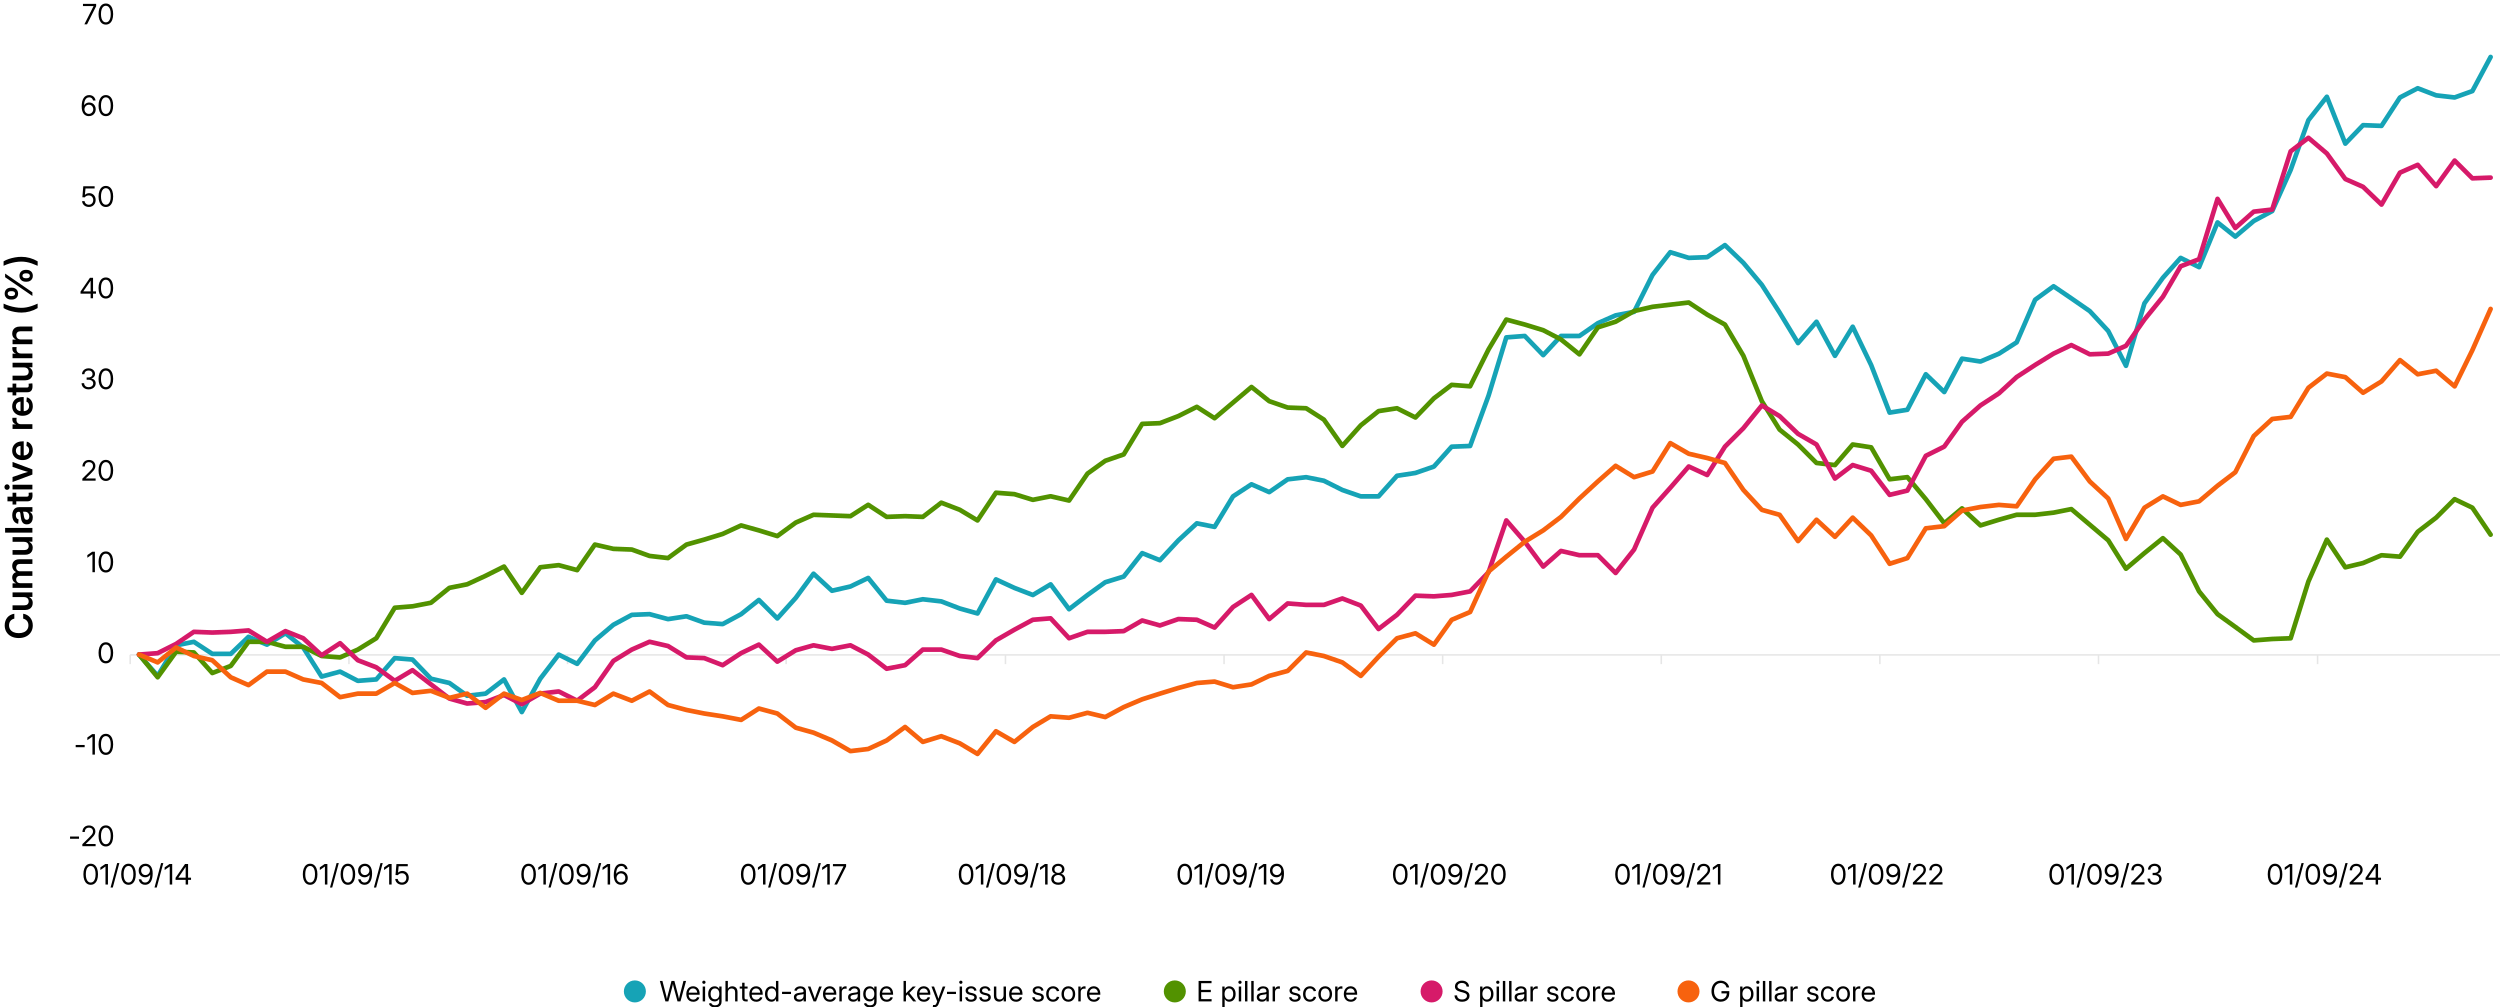 <?xml version="1.0" encoding="UTF-8"?>
<svg id="Layer_1" data-name="Layer 1" xmlns="http://www.w3.org/2000/svg" viewBox="0 0 1600 644.74">
  <defs>
    <style>
      .cls-1 {
        stroke: #529200;
      }

      .cls-1, .cls-2, .cls-3, .cls-4, .cls-5 {
        fill: none;
        stroke-linejoin: round;
      }

      .cls-1, .cls-2, .cls-4, .cls-5 {
        stroke-linecap: round;
        stroke-width: 3px;
      }

      .cls-2 {
        stroke: #d61a69;
      }

      .cls-6 {
        fill: #f7620e;
      }

      .cls-7 {
        isolation: isolate;
      }

      .cls-8 {
        fill: #d61a69;
      }

      .cls-3 {
        stroke: #e6e6e6;
      }

      .cls-4 {
        stroke: #16a3b6;
      }

      .cls-9 {
        fill: #16a3b6;
      }

      .cls-10 {
        fill: #529200;
      }

      .cls-5 {
        stroke: #f7620e;
      }
    </style>
  </defs>
  <g>
    <path class="cls-3" d="M83.32,419.13h1516.68"/>
    <path class="cls-3" d="M83.32,419.13v5.91M223.32,419.13v5.91M363.22,419.13v5.91M503.13,419.13v5.91M643.49,419.13v5.91M783.4,419.13v5.91M923.31,419.13v5.91M1063.22,419.13v5.91M1203.12,419.13v5.91M1343.03,419.13v5.91M1483.26,419.13v5.91"/>
    <path class="cls-4" d="M89,418.93l11.9,13.63,11.81-19.53,11.36-2.27,11.81,7.72h11.81l11.36-10.91,11.81,5,11.81-7.27,11.36,9.09,11.81,18.62,11.81-3.18,11.36,5.91,11.81-.91,11.81-13.63,11.36.91,11.81,12.26,11.81,2.73,11.36,8.18,11.81-1.36,11.81-9.08,11.36,20.87,11.81-21.32,11.81-15.44,11.81,5.91,11.36-14.99,11.81-10,11.81-6.36,11.36-.45,11.81,3.18,11.81-1.82,11.36,4.09,11.81.91,11.81-6.36,11.36-9.08,11.81,11.81,11.81-13.17,11.36-15.44,11.81,10.9,11.81-2.73,11.36-5.45,11.81,14.54,11.81,1.36,11.36-2.27,11.81,1.36,11.81,4.54,11.36,3.18,11.81-21.8,11.81,5.45,11.81,4.54,11.36-6.81,11.81,15.9,11.81-9.08,11.36-8.18,11.81-3.63,11.81-14.99,11.36,4.54,11.81-12.72,11.81-10.9,11.36,2.27,11.81-19.53,11.81-7.72,11.36,5,11.81-8.18,11.81-1.36,11.36,2.27,11.81,5.91,11.81,4.09h11.36l11.81-13.17,11.81-1.82,11.81-4.09,11.36-12.72,11.81-.45,11.81-32.25,11.36-37.25,11.81-.91,11.81,12.26,11.36-12.26h11.81l11.81-8.18,11.36-5,11.81-2.27,11.81-23.62,11.36-14.54,11.81,3.63,11.81-.45,11.36-7.72,11.81,11.36,11.81,14.08,11.36,17.72,11.81,19.53,11.81-13.63,11.81,21.8,11.36-18.62,11.81,24.53,11.81,30.43,11.36-1.82,11.81-22.71,11.81,11.36,11.36-21.35,11.81,1.82,11.81-5,11.36-7.27,11.81-27.25,11.81-8.63,11.36,7.72,11.81,8.18,11.81,12.72,11.36,22.26,11.81-39.97,11.81-16.35,11.36-12.72,11.81,5.91,11.81-28.62,11.36,9.08,11.81-9.99,11.81-6.36,11.81-26.35,11.36-31.8,11.81-14.99,11.81,29.98,11.36-11.81,11.81.45,11.81-18.17,11.36-5.91,11.81,4.54,11.81,1.36,11.36-4.09,11.67-21.82"/>
    <path class="cls-1" d="M89,418.93l11.9,14.51,11.81-16.33,11.36.45,11.81,13.17,11.81-4.54,11.36-15.44h11.81l11.81,3.18h11.36l11.81,5.91,11.81.91,11.36-5,11.81-7.27,11.81-19.53,11.36-.91,11.81-2.27,11.81-9.54,11.36-2.27,11.81-5.45,11.81-5.91,11.36,16.81,11.81-16.35,11.81-1.36,11.81,3.18,11.36-16.35,11.81,2.73,11.81.45,11.36,4.09,11.81,1.36,11.81-8.63,11.36-3.18,11.81-3.63,11.81-5.45,11.36,3.18,11.81,3.63,11.81-8.63,11.36-5,11.81.45,11.81.45,11.36-7.27,11.81,7.72,11.81-.45,11.36.45,11.81-9.08,11.81,4.54,11.36,6.81,11.81-17.72,11.81.91,11.81,3.63,11.36-2.27,11.81,2.73,11.81-17.26,11.36-8.18,11.81-4.09,11.81-19.54,11.36-.45,11.81-4.54,11.81-5.91,11.36,7.27,11.81-9.99,11.81-9.99,11.36,9.08,11.81,4.09,11.81.45,11.36,7.27,11.81,16.81,11.81-13.17,11.36-9.09,11.81-1.82,11.81,5.91,11.81-12.26,11.36-8.63,11.81.91,11.81-23.62,11.36-19.08,11.81,3.18,11.81,3.63,11.36,5.91,11.81,9.54,11.81-17.26,11.36-3.63,11.81-6.81,11.81-2.73,11.36-1.36,11.81-1.38,11.81,7.74,11.36,6.36,11.81,19.99,11.81,29.07,11.36,18.17,11.81,9.54,11.81,11.81,11.81,1.36,11.36-13.17,11.81,1.82,11.81,20.44,11.36-1.36,11.81,14.08,11.81,15.44,11.36-9.54,11.81,10.9,11.81-3.63,11.36-3.18h11.81l11.81-1.36,11.36-2.27,11.81,9.99,11.81,9.99,11.36,18.17,11.81-9.99,11.81-9.54,11.36,10.45,11.81,23.62,11.81,14.54,11.36,8.18,11.81,8.63,11.81-.91,11.81-.45,11.36-36.34,11.81-26.8,11.81,17.72,11.36-2.73,11.81-5,11.81.91,11.36-15.9,11.81-9.08,11.81-11.81,11.36,5.45,11.67,17.26"/>
    <path class="cls-2" d="M89,418.93l11.9-.91,11.81-5.91,11.36-7.73,11.81.45,11.81-.45,11.36-.91,11.81,7.27,11.81-6.82,11.36,4.54,11.81,10.91,11.81-7.72,11.36,10.9,11.81,4.54,11.81,8.63,11.36-6.81,11.81,9.08,11.81,9.08,11.36,3.18,11.81-.91,11.81-4.54,11.36,5.88,11.81-6.79,11.81-1.36,11.81,5.91,11.36-8.63,11.81-16.81,11.81-7.27,11.36-5,11.81,2.73,11.81,7.27,11.36.45,11.81,4.54,11.81-7.72,11.36-5.45,11.81,10.9,11.81-7.27,11.36-3.18,11.81,2.27,11.81-2.27,11.36,5.91,11.81,9.08,11.81-2.27,11.36-9.99h11.81l11.81,4.09,11.36,1.36,11.81-11.36,11.81-6.81,11.81-6.36,11.36-.91,11.81,12.72,11.81-4.09h11.36l11.81-.45,11.81-6.81,11.36,3.18,11.81-4.09,11.81.45,11.36,5,11.81-13.17,11.81-7.72,11.36,15.44,11.81-9.99,11.81.91h11.36l11.81-4.09,11.81,4.54,11.36,14.99,11.81-9.08,11.81-12.26,11.81.45,11.36-.91,11.81-2.27,11.81-12.26,11.36-33.16,11.81,13.63,11.81,15.9,11.36-9.99,11.81,2.73h11.81l11.36,11.36,11.81-14.99,11.81-26.8,11.36-12.72,11.81-13.63,11.81,5.45,11.36-18.17,11.81-11.81,11.81-14.54,11.36,6.81,11.81,11.36,11.81,6.81,11.81,21.8,11.36-8.63,11.81,3.63,11.81,15.44,11.36-2.73,11.81-22.26,11.81-5.91,11.36-15.9,11.81-10.45,11.81-7.72,11.36-10.45,11.81-7.72,11.81-7.27,11.36-5.45,11.81,5.91,11.81-.45,11.36-5,11.81-16.81,11.81-14.54,11.36-19.53,11.81-4.54,11.81-38.61,11.36,18.63,11.81-10.45,11.81-1.36,11.81-37.25,11.36-8.64,11.81,10.01,11.81,16.35,11.36,5,11.81,11.36,11.81-20.44,11.36-5,11.81,13.63,11.81-16.35,11.36,11.36,11.67-.45"/>
    <path class="cls-5" d="M89,418.93l11.9,5,11.81-9.54,11.36,5.45,11.81,2.73,11.81,10.9,11.36,5,11.81-8.63h11.81l11.36,5,11.81,2.27,11.81,9.08,11.36-2.27h11.81l11.81-6.81,11.36,6.36,11.81-1.36,11.81,4.54,11.36-2.73,11.81,9.08,11.81-9.08,11.36,4.09,11.81-4.54,11.81,5h11.81l11.36,2.73,11.81-7.27,11.81,4.54,11.36-5.91,11.81,8.63,11.81,3.18,11.36,2.27,11.81,1.82,11.81,2.27,11.36-7.27,11.81,3.18,11.81,9.08,11.36,3.18,11.81,5,11.81,6.81,11.36-1.36,11.81-5.45,11.81-8.63,11.36,9.54,11.81-3.63,11.81,4.54,11.36,6.79,11.81-14.51,11.81,6.81,11.81-9.54,11.36-6.81,11.81.91,11.81-3.18,11.36,2.73,11.81-6.36,11.81-5,11.36-3.63,11.81-3.63,11.81-3.18,11.36-.91,11.81,3.63,11.81-1.82,11.36-5.45,11.81-3.18,11.81-11.81,11.36,2.27,11.81,4.09,11.81,8.63,11.36-12.26,11.81-11.81,11.81-3.18,11.81,7.27,11.36-15.9,11.81-5,11.81-25.89,11.36-9.54,11.81-9.54,11.81-7.27,11.36-8.63,11.81-11.81,11.81-10.9,11.36-9.99,11.81,7.27,11.81-3.63,11.36-18.17,11.81,6.81,11.81,2.73,11.36,3.18,11.81,17.26,11.81,12.72,11.36,3.18,11.81,16.81,11.81-13.63,11.81,10.9,11.36-12.26,11.81,11.36,11.81,18.17,11.36-3.63,11.81-19.08,11.81-1.36,11.36-9.99,11.81-2.27,11.81-1.36,11.36.91,11.81-17.26,11.81-13.17,11.36-1.36,11.81,15.9,11.81,10.9,11.36,25.89,11.81-19.99,11.81-7.27,11.36,5.45,11.81-2.27,11.81-9.99,11.36-8.63,11.81-23.17,11.81-10.91,11.81-1.36,11.36-18.62,11.81-9.08,11.81,2.27,11.36,9.99,11.81-7.27,11.81-13.63,11.36,9.08,11.81-2.27,11.81,9.99,11.36-23.17,11.67-26.36"/>
    <g class="cls-7">
      <path d="M50.57,535.38v1.43h-5.74v-1.43h5.74Z"/>
      <path d="M52.7,541.55v-1.27l4.52-4.46c.53-.52.96-.98,1.3-1.37.34-.39.59-.77.75-1.13s.25-.76.25-1.19c0-.5-.11-.94-.33-1.3s-.52-.65-.91-.84-.84-.29-1.35-.29c-.56,0-1.03.11-1.43.34s-.7.55-.91.97-.32.91-.32,1.47h-1.53c0-.83.18-1.56.53-2.19.35-.63.85-1.12,1.48-1.48.63-.35,1.36-.53,2.19-.53s1.5.17,2.12.5c.62.33,1.1.78,1.45,1.36s.53,1.23.53,1.97c0,.53-.09,1.03-.28,1.5s-.49.97-.92,1.5c-.42.53-.99,1.14-1.69,1.83l-3.23,3.14v.06h6.27v1.43h-8.48Z"/>
      <path d="M67.75,541.74c-.97,0-1.8-.27-2.5-.81s-1.23-1.31-1.61-2.32-.57-2.2-.57-3.6.19-2.6.57-3.61.92-1.78,1.61-2.33,1.53-.82,2.5-.82,1.8.27,2.5.82,1.24,1.32,1.61,2.33.56,2.21.56,3.61-.19,2.59-.56,3.6-.91,1.78-1.61,2.32-1.53.81-2.5.81ZM67.75,540.31c.66,0,1.22-.21,1.68-.64s.82-1.03,1.07-1.82.37-1.74.37-2.85-.12-2.07-.37-2.86c-.25-.79-.61-1.4-1.07-1.83-.47-.42-1.03-.64-1.68-.64s-1.22.21-1.68.64c-.47.43-.82,1.04-1.07,1.83-.25.79-.37,1.75-.37,2.86s.12,2.06.37,2.85.61,1.4,1.07,1.82,1.03.64,1.68.64Z"/>
    </g>
    <g class="cls-7">
      <path d="M54.18,476.78v1.43h-5.74v-1.43h5.74Z"/>
      <path d="M60.74,469.85v13.1h-1.58v-11.5h-.04l-3.22,2.24v-1.7l3.08-2.14h1.76Z"/>
      <path d="M67.75,483.14c-.97,0-1.8-.27-2.5-.81s-1.23-1.31-1.61-2.32-.57-2.2-.57-3.6.19-2.6.57-3.61.92-1.78,1.61-2.33,1.53-.82,2.5-.82,1.8.27,2.5.82,1.24,1.32,1.61,2.33.56,2.21.56,3.61-.19,2.59-.56,3.6-.91,1.78-1.61,2.32-1.53.81-2.5.81ZM67.75,481.72c.66,0,1.22-.21,1.68-.64s.82-1.03,1.07-1.82.37-1.74.37-2.85-.12-2.07-.37-2.86c-.25-.79-.61-1.4-1.07-1.83-.47-.42-1.03-.64-1.68-.64s-1.22.21-1.68.64c-.47.43-.82,1.04-1.07,1.83-.25.79-.37,1.75-.37,2.86s.12,2.06.37,2.85.61,1.4,1.07,1.82,1.03.64,1.68.64Z"/>
    </g>
    <g class="cls-7">
      <path d="M67.75,424.55c-.97,0-1.8-.27-2.5-.81s-1.23-1.31-1.61-2.32-.57-2.2-.57-3.6.19-2.6.57-3.61.92-1.78,1.61-2.33,1.53-.82,2.5-.82,1.8.27,2.5.82,1.24,1.32,1.61,2.33.56,2.21.56,3.61-.19,2.59-.56,3.6-.91,1.78-1.61,2.32-1.53.81-2.5.81ZM67.75,423.12c.66,0,1.22-.21,1.68-.64s.82-1.03,1.07-1.82.37-1.74.37-2.85-.12-2.07-.37-2.86c-.25-.79-.61-1.4-1.07-1.83-.47-.42-1.03-.64-1.68-.64s-1.22.21-1.68.64c-.47.43-.82,1.04-1.07,1.83-.25.79-.37,1.75-.37,2.86s.12,2.06.37,2.85.61,1.4,1.07,1.82,1.03.64,1.68.64Z"/>
    </g>
    <g class="cls-7">
      <path d="M60.74,353.12v13.1h-1.58v-11.5h-.04l-3.22,2.24v-1.7l3.08-2.14h1.76Z"/>
      <path d="M67.75,366.41c-.97,0-1.8-.27-2.5-.81s-1.23-1.31-1.61-2.32-.57-2.2-.57-3.6.19-2.6.57-3.61.92-1.78,1.61-2.33,1.53-.82,2.5-.82,1.8.27,2.5.82,1.24,1.32,1.61,2.33.56,2.21.56,3.61-.19,2.59-.56,3.6-.91,1.78-1.61,2.32-1.53.81-2.5.81ZM67.75,364.98c.66,0,1.22-.21,1.68-.64s.82-1.03,1.07-1.82.37-1.74.37-2.85-.12-2.07-.37-2.86c-.25-.79-.61-1.4-1.07-1.83-.47-.42-1.03-.64-1.68-.64s-1.22.21-1.68.64c-.47.43-.82,1.04-1.07,1.83-.25.79-.37,1.75-.37,2.86s.12,2.06.37,2.85.61,1.4,1.07,1.82,1.03.64,1.68.64Z"/>
    </g>
    <g class="cls-7">
      <path d="M52.7,307.62v-1.27l4.52-4.46c.53-.52.96-.98,1.3-1.37.34-.39.59-.77.75-1.13s.25-.76.25-1.19c0-.5-.11-.94-.33-1.3s-.52-.65-.91-.84-.84-.29-1.35-.29c-.56,0-1.03.11-1.43.34s-.7.55-.91.97-.32.91-.32,1.47h-1.53c0-.83.18-1.56.53-2.19.35-.63.85-1.12,1.48-1.48.63-.35,1.36-.53,2.19-.53s1.5.17,2.12.5c.62.33,1.1.78,1.45,1.36s.53,1.23.53,1.97c0,.53-.09,1.03-.28,1.5s-.49.97-.92,1.5c-.42.53-.99,1.14-1.69,1.83l-3.23,3.14v.06h6.27v1.43h-8.48Z"/>
      <path d="M67.75,307.81c-.97,0-1.8-.27-2.5-.81s-1.23-1.31-1.61-2.32-.57-2.2-.57-3.6.19-2.6.57-3.61.92-1.78,1.61-2.33,1.53-.82,2.5-.82,1.8.27,2.5.82,1.24,1.32,1.61,2.33.56,2.21.56,3.61-.19,2.59-.56,3.6-.91,1.78-1.61,2.32-1.53.81-2.5.81ZM67.75,306.39c.66,0,1.22-.21,1.68-.64s.82-1.03,1.07-1.82.37-1.74.37-2.85-.12-2.07-.37-2.86c-.25-.79-.61-1.4-1.07-1.83-.47-.42-1.03-.64-1.68-.64s-1.22.21-1.68.64c-.47.43-.82,1.04-1.07,1.83-.25.79-.37,1.75-.37,2.86s.12,2.06.37,2.85.61,1.4,1.07,1.82,1.03.64,1.68.64Z"/>
    </g>
    <g class="cls-7">
      <path d="M56.75,249.21c-.88,0-1.67-.17-2.34-.5s-1.21-.8-1.6-1.39-.59-1.28-.61-2.06h1.63c.02.53.15.98.39,1.36.24.38.57.67,1,.87s.93.3,1.49.3,1.09-.1,1.53-.3.79-.48,1.04-.84.38-.79.38-1.27-.13-.89-.39-1.24-.62-.63-1.09-.83-1.03-.3-1.67-.3h-1.06v-1.42h1.06c.54,0,1.01-.09,1.42-.27.41-.18.73-.43.95-.76.23-.32.34-.71.34-1.15,0-.47-.1-.87-.31-1.21s-.5-.6-.88-.79c-.38-.18-.82-.28-1.34-.28s-.96.09-1.36.28-.71.46-.94.81-.35.78-.36,1.27h-1.56c.01-.74.2-1.4.58-1.97s.88-1.01,1.51-1.33c.64-.32,1.35-.48,2.15-.48s1.52.16,2.14.48,1.1.75,1.45,1.3c.35.54.52,1.15.52,1.82s-.2,1.3-.61,1.81c-.41.51-.96.88-1.67,1.09v.06c.56.09,1.04.28,1.44.57s.72.65.94,1.08c.22.43.33.91.33,1.45,0,.74-.2,1.4-.59,1.97s-.93,1.03-1.6,1.36-1.45.49-2.31.49Z"/>
      <path d="M67.75,249.21c-.97,0-1.8-.27-2.5-.81s-1.23-1.31-1.61-2.32-.57-2.2-.57-3.6.19-2.6.57-3.61.92-1.78,1.61-2.33,1.53-.82,2.5-.82,1.8.27,2.5.82,1.24,1.32,1.61,2.33.56,2.21.56,3.61-.19,2.59-.56,3.6-.91,1.78-1.61,2.32-1.53.81-2.5.81ZM67.75,247.79c.66,0,1.22-.21,1.68-.64s.82-1.03,1.07-1.82.37-1.74.37-2.85-.12-2.07-.37-2.86c-.25-.79-.61-1.4-1.07-1.83-.47-.42-1.03-.64-1.68-.64s-1.22.21-1.68.64c-.47.43-.82,1.04-1.07,1.83-.25.79-.37,1.75-.37,2.86s.12,2.06.37,2.85.61,1.4,1.07,1.82,1.03.64,1.68.64Z"/>
    </g>
    <g class="cls-7">
      <path d="M51.54,187.94v-1.33l6.03-8.82h.98v1.92h-.61l-4.61,6.75v.05h8.11v1.43h-9.91ZM58,190.88v-13.1h1.55v13.1h-1.55Z"/>
      <path d="M67.75,191.07c-.97,0-1.8-.27-2.5-.81s-1.23-1.31-1.61-2.32-.57-2.2-.57-3.6.19-2.6.57-3.61.92-1.78,1.61-2.33,1.53-.82,2.5-.82,1.8.27,2.5.82,1.24,1.32,1.61,2.33.56,2.21.56,3.61-.19,2.59-.56,3.6-.91,1.78-1.61,2.32-1.53.81-2.5.81ZM67.75,189.65c.66,0,1.22-.21,1.68-.64s.82-1.03,1.07-1.82.37-1.74.37-2.85-.12-2.07-.37-2.86c-.25-.79-.61-1.4-1.07-1.83-.47-.42-1.03-.64-1.68-.64s-1.22.21-1.68.64c-.47.43-.82,1.04-1.07,1.83-.25.79-.37,1.75-.37,2.86s.12,2.06.37,2.85.61,1.4,1.07,1.82,1.03.64,1.68.64Z"/>
    </g>
    <g class="cls-7">
      <path d="M56.87,132.46c-.8,0-1.52-.16-2.17-.49s-1.15-.77-1.54-1.34-.59-1.21-.63-1.92h1.6c.04.45.18.84.43,1.19.25.35.57.62.97.83.4.2.84.3,1.34.3.55,0,1.04-.13,1.45-.38.42-.26.75-.61.99-1.05.24-.45.36-.96.36-1.53s-.12-1.1-.36-1.55-.56-.81-.98-1.06-.9-.39-1.45-.39c-.58,0-1.11.11-1.58.33s-.82.52-1.05.92l-1.54-.09.59-7.03h7.26v1.43h-5.84l-.38,4.06h.04c.35-.35.76-.61,1.22-.8.46-.18.97-.28,1.51-.28.6,0,1.16.11,1.66.33s.93.52,1.3.92.65.87.85,1.41.3,1.13.3,1.77c0,.86-.19,1.62-.56,2.29-.37.67-.89,1.19-1.54,1.57s-1.42.57-2.28.57Z"/>
      <path d="M67.75,132.48c-.97,0-1.8-.27-2.5-.81s-1.23-1.31-1.61-2.32-.57-2.2-.57-3.6.19-2.6.57-3.61.92-1.78,1.61-2.33,1.53-.82,2.5-.82,1.8.27,2.5.82,1.24,1.32,1.61,2.33.56,2.21.56,3.61-.19,2.59-.56,3.6-.91,1.78-1.61,2.32-1.53.81-2.5.81ZM67.75,131.05c.66,0,1.22-.21,1.68-.64s.82-1.03,1.07-1.82.37-1.74.37-2.85-.12-2.07-.37-2.86c-.25-.79-.61-1.4-1.07-1.83-.47-.42-1.03-.64-1.68-.64s-1.22.21-1.68.64c-.47.43-.82,1.04-1.07,1.83-.25.79-.37,1.75-.37,2.86s.12,2.06.37,2.85.61,1.4,1.07,1.82,1.03.64,1.68.64Z"/>
    </g>
    <g class="cls-7">
      <path d="M56.86,74.34c-.64,0-1.25-.12-1.8-.36s-1.04-.61-1.46-1.12-.74-1.15-.97-1.93c-.23-.78-.35-1.72-.35-2.81s.1-2.13.3-3.03c.2-.89.51-1.66.91-2.29s.9-1.12,1.5-1.45,1.28-.5,2.07-.5,1.42.14,2,.44c.58.29,1.05.7,1.41,1.22s.59,1.13.68,1.82h-1.59c-.13-.6-.41-1.09-.82-1.47-.41-.38-.95-.57-1.62-.57-.72,0-1.33.21-1.81.62s-.86,1-1.11,1.75-.37,1.63-.37,2.65h.05c.22-.35.49-.65.83-.91.33-.25.71-.45,1.12-.59s.85-.21,1.31-.21c.77,0,1.47.19,2.09.56s1.11.89,1.48,1.54.55,1.4.55,2.24-.18,1.59-.55,2.25c-.37.67-.88,1.19-1.54,1.57s-1.43.57-2.3.57ZM56.86,72.9c.53,0,1-.13,1.43-.4s.77-.62,1.02-1.07.37-.95.37-1.49-.12-1.04-.36-1.48-.57-.79-.99-1.05c-.42-.26-.9-.39-1.42-.39-.4,0-.77.08-1.12.23-.35.16-.65.37-.91.64s-.46.58-.61.94-.22.73-.22,1.13c0,.53.12,1.02.37,1.47s.59.8,1.01,1.07.9.4,1.43.4Z"/>
      <path d="M67.75,74.34c-.97,0-1.8-.27-2.5-.81s-1.23-1.31-1.61-2.32-.57-2.2-.57-3.6.19-2.6.57-3.61.92-1.78,1.61-2.33,1.53-.82,2.5-.82,1.8.27,2.5.82,1.24,1.32,1.61,2.33.56,2.21.56,3.61-.19,2.59-.56,3.6-.91,1.78-1.61,2.32-1.53.81-2.5.81ZM67.75,72.91c.66,0,1.22-.21,1.68-.64s.82-1.03,1.07-1.82.37-1.74.37-2.85-.12-2.07-.37-2.86c-.25-.79-.61-1.4-1.07-1.83-.47-.42-1.03-.64-1.68-.64s-1.22.21-1.68.64c-.47.43-.82,1.04-1.07,1.83-.25.79-.37,1.75-.37,2.86s.12,2.06.37,2.85.61,1.4,1.07,1.82,1.03.64,1.68.64Z"/>
    </g>
    <g class="cls-7">
      <path d="M54.01,15.55l5.86-11.61v-.05h-6.77v-1.43h8.43v1.52l-5.82,11.58h-1.71Z"/>
      <path d="M67.75,15.74c-.97,0-1.8-.27-2.5-.81s-1.23-1.31-1.61-2.32-.57-2.2-.57-3.6.19-2.6.57-3.61.92-1.78,1.61-2.33,1.53-.82,2.5-.82,1.8.27,2.5.82,1.24,1.32,1.61,2.33.56,2.21.56,3.61-.19,2.59-.56,3.6-.91,1.78-1.61,2.32-1.53.81-2.5.81ZM67.75,14.32c.66,0,1.22-.21,1.68-.64s.82-1.03,1.07-1.82.37-1.74.37-2.85-.12-2.07-.37-2.86c-.25-.79-.61-1.4-1.07-1.83-.47-.42-1.03-.64-1.68-.64s-1.22.21-1.68.64c-.47.43-.82,1.04-1.07,1.83-.25.79-.37,1.75-.37,2.86s.12,2.06.37,2.85.61,1.4,1.07,1.82,1.03.64,1.68.64Z"/>
    </g>
    <g class="cls-7">
      <path d="M58.05,566.27c-.97,0-1.8-.27-2.5-.81s-1.23-1.31-1.61-2.32-.57-2.2-.57-3.6.19-2.6.57-3.61.92-1.78,1.61-2.33,1.53-.82,2.5-.82,1.8.27,2.5.82,1.24,1.32,1.61,2.33.56,2.21.56,3.61-.19,2.59-.56,3.6-.91,1.78-1.61,2.32-1.53.81-2.5.81ZM58.05,564.84c.66,0,1.22-.21,1.68-.64s.82-1.03,1.07-1.82.37-1.74.37-2.85-.12-2.07-.37-2.86c-.25-.79-.61-1.4-1.07-1.83-.47-.42-1.03-.64-1.68-.64s-1.22.21-1.68.64c-.47.43-.82,1.04-1.07,1.83-.25.79-.37,1.75-.37,2.86s.12,2.06.37,2.85.61,1.4,1.07,1.82,1.03.64,1.68.64Z"/>
      <path d="M69.09,552.98v13.1h-1.58v-11.5h-.04l-3.22,2.24v-1.7l3.08-2.14h1.76Z"/>
      <path d="M76.4,552.36l-4.22,15.68h-1.42l4.22-15.68h1.42Z"/>
      <path d="M82.24,566.27c-.97,0-1.8-.27-2.5-.81s-1.23-1.31-1.61-2.32-.57-2.2-.57-3.6.19-2.6.57-3.61.92-1.78,1.61-2.33,1.53-.82,2.5-.82,1.8.27,2.5.82,1.24,1.32,1.61,2.33.56,2.21.56,3.61-.19,2.59-.56,3.6-.91,1.78-1.61,2.32-1.53.81-2.5.81ZM82.24,564.84c.66,0,1.22-.21,1.68-.64s.82-1.03,1.07-1.82.37-1.74.37-2.85-.12-2.07-.37-2.86c-.25-.79-.61-1.4-1.07-1.83-.47-.42-1.03-.64-1.68-.64s-1.22.21-1.68.64c-.47.43-.82,1.04-1.07,1.83-.25.79-.37,1.75-.37,2.86s.12,2.06.37,2.85.61,1.4,1.07,1.82,1.03.64,1.68.64Z"/>
      <path d="M92.92,566.27c-.75,0-1.42-.14-2-.44-.58-.29-1.06-.7-1.42-1.23s-.59-1.14-.69-1.83h1.59c.13.61.4,1.1.82,1.49s.96.57,1.63.57c.72,0,1.33-.21,1.81-.62s.86-1,1.11-1.75c.25-.75.38-1.64.38-2.65h-.06c-.21.35-.48.64-.81.89-.33.25-.7.44-1.11.58s-.85.2-1.31.2c-.77,0-1.47-.19-2.1-.56s-1.12-.88-1.48-1.54c-.36-.65-.54-1.39-.54-2.22s.19-1.6.56-2.26.89-1.18,1.55-1.56,1.43-.57,2.3-.55c.64,0,1.24.12,1.79.37s1.03.62,1.45,1.12c.41.5.74,1.14.97,1.92s.35,1.71.35,2.8-.1,2.14-.31,3.03-.51,1.66-.91,2.29-.91,1.12-1.5,1.45-1.29.5-2.07.5ZM93.08,560.05c.4,0,.77-.08,1.12-.23s.65-.36.91-.63.47-.58.62-.93.22-.73.22-1.12c0-.53-.13-1.01-.38-1.45s-.59-.79-1.01-1.06c-.42-.27-.9-.4-1.43-.4s-1,.13-1.43.39-.76.61-1.01,1.05-.37.94-.37,1.49.12,1.04.36,1.47c.24.44.57.78.99,1.04.42.26.89.38,1.41.38Z"/>
      <path d="M104.52,552.36l-4.22,15.68h-1.42l4.22-15.68h1.42Z"/>
      <path d="M110.21,552.98v13.1h-1.58v-11.5h-.04l-3.22,2.24v-1.7l3.08-2.14h1.76Z"/>
      <path d="M112.36,563.13v-1.33l6.03-8.82h.98v1.92h-.61l-4.61,6.75v.05h8.11v1.43h-9.91ZM118.82,566.08v-13.1h1.55v13.1h-1.55Z"/>
    </g>
    <g class="cls-7">
      <path d="M198.48,566.27c-.97,0-1.8-.27-2.5-.81s-1.23-1.31-1.61-2.32-.57-2.2-.57-3.6.19-2.6.57-3.61.92-1.78,1.61-2.33,1.53-.82,2.5-.82,1.8.27,2.5.82,1.24,1.32,1.61,2.33.56,2.21.56,3.61-.19,2.59-.56,3.6-.91,1.78-1.61,2.32-1.53.81-2.5.81ZM198.48,564.84c.66,0,1.22-.21,1.68-.64s.82-1.03,1.07-1.82.37-1.74.37-2.85-.12-2.07-.37-2.86c-.25-.79-.61-1.4-1.07-1.83-.47-.42-1.03-.64-1.68-.64s-1.22.21-1.68.64c-.47.43-.82,1.04-1.07,1.83-.25.79-.37,1.75-.37,2.86s.12,2.06.37,2.85.61,1.4,1.07,1.82,1.03.64,1.68.64Z"/>
      <path d="M209.52,552.98v13.1h-1.58v-11.5h-.04l-3.22,2.24v-1.7l3.08-2.14h1.76Z"/>
      <path d="M216.83,552.36l-4.22,15.68h-1.42l4.22-15.68h1.42Z"/>
      <path d="M222.66,566.27c-.97,0-1.8-.27-2.5-.81s-1.23-1.31-1.61-2.32-.57-2.2-.57-3.6.19-2.6.57-3.61.92-1.78,1.61-2.33,1.53-.82,2.5-.82,1.8.27,2.5.82,1.24,1.32,1.61,2.33.56,2.21.56,3.61-.19,2.59-.56,3.6-.91,1.78-1.61,2.32-1.53.81-2.5.81ZM222.66,564.84c.66,0,1.22-.21,1.68-.64s.82-1.03,1.07-1.82.37-1.74.37-2.85-.12-2.07-.37-2.86c-.25-.79-.61-1.4-1.07-1.83-.47-.42-1.03-.64-1.68-.64s-1.22.21-1.68.64c-.47.43-.82,1.04-1.07,1.83-.25.79-.37,1.75-.37,2.86s.12,2.06.37,2.85.61,1.4,1.07,1.82,1.03.64,1.68.64Z"/>
      <path d="M233.34,566.27c-.75,0-1.42-.14-2-.44-.58-.29-1.06-.7-1.42-1.23s-.59-1.14-.69-1.83h1.59c.13.61.4,1.1.82,1.49s.96.57,1.63.57c.72,0,1.33-.21,1.81-.62s.86-1,1.11-1.75c.25-.75.38-1.64.38-2.65h-.06c-.21.35-.48.64-.81.89-.33.25-.7.44-1.11.58s-.85.2-1.31.2c-.77,0-1.47-.19-2.1-.56s-1.12-.88-1.48-1.54c-.36-.65-.54-1.39-.54-2.22s.19-1.6.56-2.26.89-1.18,1.55-1.56,1.43-.57,2.3-.55c.64,0,1.24.12,1.79.37s1.03.62,1.45,1.12c.41.5.74,1.14.97,1.92s.35,1.71.35,2.8-.1,2.14-.31,3.03-.51,1.66-.91,2.29-.91,1.12-1.5,1.45-1.29.5-2.07.5ZM233.51,560.05c.4,0,.77-.08,1.12-.23s.65-.36.91-.63.47-.58.62-.93.22-.73.22-1.12c0-.53-.13-1.01-.38-1.45s-.59-.79-1.01-1.06c-.42-.27-.9-.4-1.43-.4s-1,.13-1.43.39-.76.61-1.01,1.05-.37.94-.37,1.49.12,1.04.36,1.47c.24.44.57.78.99,1.04.42.26.89.38,1.41.38Z"/>
      <path d="M244.94,552.36l-4.22,15.68h-1.42l4.22-15.68h1.42Z"/>
      <path d="M250.64,552.98v13.1h-1.58v-11.5h-.04l-3.22,2.24v-1.7l3.08-2.14h1.76Z"/>
      <path d="M257.28,566.25c-.8,0-1.52-.16-2.17-.49s-1.15-.77-1.54-1.34-.59-1.21-.63-1.92h1.6c.04.45.18.84.43,1.19.25.35.57.62.97.83.4.2.84.3,1.34.3.55,0,1.04-.13,1.45-.38.42-.26.75-.61.99-1.05.24-.45.36-.96.36-1.53s-.12-1.1-.36-1.55-.56-.81-.98-1.06-.9-.39-1.45-.39c-.58,0-1.11.11-1.58.33s-.82.52-1.05.92l-1.54-.09.59-7.03h7.26v1.43h-5.84l-.38,4.06h.04c.35-.35.76-.61,1.22-.8.46-.18.97-.28,1.51-.28.6,0,1.16.11,1.66.33s.93.52,1.3.92.65.87.85,1.41.3,1.13.3,1.77c0,.86-.19,1.62-.56,2.29-.37.67-.89,1.19-1.54,1.57s-1.42.57-2.28.57Z"/>
    </g>
    <g class="cls-7">
      <path d="M338.31,566.27c-.97,0-1.8-.27-2.5-.81s-1.23-1.31-1.61-2.32-.57-2.2-.57-3.6.19-2.6.57-3.61.92-1.78,1.61-2.33,1.53-.82,2.5-.82,1.8.27,2.5.82,1.24,1.32,1.61,2.33.56,2.21.56,3.61-.19,2.59-.56,3.6-.91,1.78-1.61,2.32-1.53.81-2.5.81ZM338.31,564.84c.66,0,1.22-.21,1.68-.64s.82-1.03,1.07-1.82.37-1.74.37-2.85-.12-2.07-.37-2.86c-.25-.79-.61-1.4-1.07-1.83-.47-.42-1.03-.64-1.68-.64s-1.22.21-1.68.64c-.47.43-.82,1.04-1.07,1.83-.25.79-.37,1.75-.37,2.86s.12,2.06.37,2.85.61,1.4,1.07,1.82,1.03.64,1.68.64Z"/>
      <path d="M349.35,552.98v13.1h-1.58v-11.5h-.04l-3.22,2.24v-1.7l3.08-2.14h1.76Z"/>
      <path d="M356.66,552.36l-4.22,15.68h-1.42l4.22-15.68h1.42Z"/>
      <path d="M362.5,566.27c-.97,0-1.8-.27-2.5-.81s-1.23-1.31-1.61-2.32-.57-2.2-.57-3.6.19-2.6.57-3.61.92-1.78,1.61-2.33,1.53-.82,2.5-.82,1.8.27,2.5.82,1.24,1.32,1.61,2.33.56,2.21.56,3.61-.19,2.59-.56,3.6-.91,1.78-1.61,2.32-1.53.81-2.5.81ZM362.5,564.84c.66,0,1.22-.21,1.68-.64s.82-1.03,1.07-1.82.37-1.74.37-2.85-.12-2.07-.37-2.86c-.25-.79-.61-1.4-1.07-1.83-.47-.42-1.03-.64-1.68-.64s-1.22.21-1.68.64c-.47.43-.82,1.04-1.07,1.83-.25.79-.37,1.75-.37,2.86s.12,2.06.37,2.85.61,1.4,1.07,1.82,1.03.64,1.68.64Z"/>
      <path d="M373.18,566.27c-.75,0-1.42-.14-2-.44-.58-.29-1.06-.7-1.42-1.23s-.59-1.14-.69-1.83h1.59c.13.61.4,1.1.82,1.49s.96.57,1.63.57c.72,0,1.33-.21,1.81-.62s.86-1,1.11-1.75c.25-.75.38-1.64.38-2.65h-.06c-.21.35-.48.64-.81.89-.33.25-.7.44-1.11.58s-.85.2-1.31.2c-.77,0-1.47-.19-2.1-.56s-1.12-.88-1.48-1.54c-.36-.65-.54-1.39-.54-2.22s.19-1.6.56-2.26.89-1.18,1.55-1.56,1.43-.57,2.3-.55c.64,0,1.24.12,1.79.37s1.03.62,1.45,1.12c.41.5.74,1.14.97,1.92s.35,1.71.35,2.8-.1,2.14-.31,3.03-.51,1.66-.91,2.29-.91,1.12-1.5,1.45-1.29.5-2.07.5ZM373.34,560.05c.4,0,.77-.08,1.12-.23s.65-.36.91-.63.47-.58.62-.93.22-.73.22-1.12c0-.53-.13-1.01-.38-1.45s-.59-.79-1.01-1.06c-.42-.27-.9-.4-1.43-.4s-1,.13-1.43.39-.76.61-1.01,1.05-.37.94-.37,1.49.12,1.04.36,1.47c.24.44.57.78.99,1.04.42.26.89.38,1.41.38Z"/>
      <path d="M384.78,552.36l-4.22,15.68h-1.42l4.22-15.68h1.42Z"/>
      <path d="M390.47,552.98v13.1h-1.58v-11.5h-.04l-3.22,2.24v-1.7l3.08-2.14h1.76Z"/>
      <path d="M397.39,566.27c-.64,0-1.25-.12-1.8-.36s-1.04-.61-1.46-1.12-.74-1.15-.97-1.93c-.23-.78-.35-1.72-.35-2.81s.1-2.13.3-3.03c.2-.89.51-1.66.91-2.29s.9-1.12,1.5-1.45,1.28-.5,2.07-.5,1.42.14,2,.44c.58.29,1.05.7,1.41,1.22s.59,1.13.68,1.82h-1.59c-.13-.6-.41-1.09-.82-1.47-.41-.38-.95-.57-1.62-.57-.72,0-1.33.21-1.81.62s-.86,1-1.11,1.75-.37,1.63-.37,2.65h.05c.22-.35.49-.65.83-.91.33-.25.71-.45,1.12-.59s.85-.21,1.31-.21c.77,0,1.47.19,2.09.56s1.11.89,1.48,1.54.55,1.4.55,2.24-.18,1.59-.55,2.25c-.37.67-.88,1.19-1.54,1.57s-1.43.57-2.3.57ZM397.39,564.84c.53,0,1-.13,1.43-.4s.77-.62,1.02-1.07.37-.95.37-1.49-.12-1.04-.36-1.48-.57-.79-.99-1.05c-.42-.26-.9-.39-1.42-.39-.4,0-.77.08-1.12.23-.35.16-.65.37-.91.64s-.46.58-.61.94-.22.73-.22,1.13c0,.53.12,1.02.37,1.47s.59.8,1.01,1.07.9.4,1.43.4Z"/>
    </g>
    <g class="cls-7">
      <path d="M478.87,566.27c-.97,0-1.8-.27-2.5-.81s-1.23-1.31-1.61-2.32-.57-2.2-.57-3.6.19-2.6.57-3.61.92-1.78,1.61-2.33,1.53-.82,2.5-.82,1.8.27,2.5.82,1.24,1.32,1.61,2.33.56,2.21.56,3.61-.19,2.59-.56,3.6-.91,1.78-1.61,2.32-1.53.81-2.5.81ZM478.87,564.84c.66,0,1.22-.21,1.68-.64s.82-1.03,1.07-1.82.37-1.74.37-2.85-.12-2.07-.37-2.86c-.25-.79-.61-1.4-1.07-1.83-.47-.42-1.03-.64-1.68-.64s-1.22.21-1.68.64c-.47.43-.82,1.04-1.07,1.83-.25.79-.37,1.75-.37,2.86s.12,2.06.37,2.85.61,1.4,1.07,1.82,1.03.64,1.68.64Z"/>
      <path d="M489.91,552.98v13.1h-1.58v-11.5h-.04l-3.22,2.24v-1.7l3.08-2.14h1.76Z"/>
      <path d="M497.22,552.36l-4.22,15.68h-1.42l4.22-15.68h1.42Z"/>
      <path d="M503.06,566.27c-.97,0-1.8-.27-2.5-.81s-1.23-1.31-1.61-2.32-.57-2.2-.57-3.6.19-2.6.57-3.61.92-1.78,1.61-2.33,1.53-.82,2.5-.82,1.8.27,2.5.82,1.24,1.32,1.61,2.33.56,2.21.56,3.61-.19,2.59-.56,3.6-.91,1.78-1.61,2.32-1.53.81-2.5.81ZM503.06,564.84c.66,0,1.22-.21,1.68-.64s.82-1.03,1.07-1.82.37-1.74.37-2.85-.12-2.07-.37-2.86c-.25-.79-.61-1.4-1.07-1.83-.47-.42-1.03-.64-1.68-.64s-1.22.21-1.68.64c-.47.43-.82,1.04-1.07,1.83-.25.79-.37,1.75-.37,2.86s.12,2.06.37,2.85.61,1.4,1.07,1.82,1.03.64,1.68.64Z"/>
      <path d="M513.74,566.27c-.75,0-1.42-.14-2-.44-.58-.29-1.06-.7-1.42-1.23s-.59-1.14-.69-1.83h1.59c.13.61.4,1.1.82,1.49s.96.57,1.63.57c.72,0,1.33-.21,1.81-.62s.86-1,1.11-1.75c.25-.75.38-1.64.38-2.65h-.06c-.21.35-.48.64-.81.89-.33.25-.7.44-1.11.58s-.85.2-1.31.2c-.77,0-1.47-.19-2.1-.56s-1.12-.88-1.48-1.54c-.36-.65-.54-1.39-.54-2.22s.19-1.6.56-2.26.89-1.18,1.55-1.56,1.43-.57,2.3-.55c.64,0,1.24.12,1.79.37s1.03.62,1.45,1.12c.41.5.74,1.14.97,1.92s.35,1.71.35,2.8-.1,2.14-.31,3.03-.51,1.66-.91,2.29-.91,1.12-1.5,1.45-1.29.5-2.07.5ZM513.91,560.05c.4,0,.77-.08,1.12-.23s.65-.36.91-.63.47-.58.62-.93.22-.73.22-1.12c0-.53-.13-1.01-.38-1.45s-.59-.79-1.01-1.06c-.42-.27-.9-.4-1.43-.4s-1,.13-1.43.39-.76.61-1.01,1.05-.37.94-.37,1.49.12,1.04.36,1.47c.24.44.57.78.99,1.04.42.26.89.38,1.41.38Z"/>
      <path d="M525.34,552.36l-4.22,15.68h-1.42l4.22-15.68h1.42Z"/>
      <path d="M531.04,552.98v13.1h-1.58v-11.5h-.04l-3.22,2.24v-1.7l3.08-2.14h1.76Z"/>
      <path d="M533.99,566.08l5.86-11.61v-.05h-6.77v-1.43h8.43v1.52l-5.82,11.58h-1.71Z"/>
    </g>
    <g class="cls-7">
      <path d="M618.3,566.27c-.97,0-1.8-.27-2.5-.81s-1.23-1.31-1.61-2.32c-.38-1-.57-2.2-.57-3.6s.19-2.6.57-3.61c.38-1,.92-1.78,1.61-2.33s1.53-.82,2.5-.82,1.8.27,2.5.82,1.24,1.32,1.61,2.33.56,2.21.56,3.61-.19,2.59-.56,3.6-.91,1.78-1.61,2.32-1.53.81-2.5.81ZM618.3,564.84c.66,0,1.22-.21,1.68-.64.46-.42.82-1.03,1.07-1.82.25-.79.37-1.74.37-2.85s-.12-2.07-.37-2.86c-.25-.79-.61-1.4-1.07-1.83-.47-.42-1.03-.64-1.68-.64s-1.22.21-1.68.64c-.46.43-.82,1.04-1.07,1.83-.25.79-.37,1.75-.37,2.86s.12,2.06.37,2.85.61,1.4,1.07,1.82c.47.42,1.03.64,1.68.64Z"/>
      <path d="M629.34,552.98v13.1h-1.58v-11.5h-.04l-3.22,2.24v-1.7l3.08-2.14h1.76Z"/>
      <path d="M636.65,552.36l-4.22,15.68h-1.42l4.22-15.68h1.42Z"/>
      <path d="M642.49,566.27c-.97,0-1.8-.27-2.5-.81s-1.23-1.31-1.61-2.32c-.38-1-.57-2.2-.57-3.6s.19-2.6.57-3.61c.38-1,.92-1.78,1.61-2.33s1.53-.82,2.5-.82,1.8.27,2.5.82,1.24,1.32,1.61,2.33.56,2.21.56,3.61-.19,2.59-.56,3.6-.91,1.78-1.61,2.32-1.53.81-2.5.81ZM642.49,564.84c.66,0,1.22-.21,1.68-.64.46-.42.82-1.03,1.07-1.82.25-.79.37-1.74.37-2.85s-.12-2.07-.37-2.86c-.25-.79-.61-1.4-1.07-1.83-.47-.42-1.03-.64-1.68-.64s-1.22.21-1.68.64c-.46.43-.82,1.04-1.07,1.83-.25.79-.37,1.75-.37,2.86s.12,2.06.37,2.85.61,1.4,1.07,1.82c.47.42,1.03.64,1.68.64Z"/>
      <path d="M653.17,566.27c-.75,0-1.42-.14-2-.44-.58-.29-1.06-.7-1.42-1.23s-.59-1.14-.69-1.83h1.59c.13.61.4,1.1.82,1.49s.96.57,1.63.57c.72,0,1.33-.21,1.81-.62s.86-1,1.11-1.75c.25-.75.38-1.64.38-2.65h-.06c-.21.35-.48.64-.81.89-.33.25-.7.44-1.11.58s-.85.2-1.31.2c-.77,0-1.47-.19-2.1-.56-.62-.37-1.12-.88-1.48-1.54-.36-.65-.54-1.39-.54-2.22s.19-1.6.56-2.26c.37-.66.89-1.18,1.55-1.56s1.43-.57,2.3-.55c.64,0,1.24.12,1.79.37s1.03.62,1.45,1.12c.41.5.74,1.14.97,1.92s.35,1.71.35,2.8-.1,2.14-.31,3.03-.51,1.66-.91,2.29-.91,1.12-1.5,1.45-1.29.5-2.07.5ZM653.33,560.05c.4,0,.77-.08,1.12-.23.35-.15.65-.36.91-.63.26-.27.46-.58.62-.93.15-.35.22-.73.22-1.12,0-.53-.13-1.01-.38-1.45s-.59-.79-1.01-1.06c-.42-.27-.9-.4-1.43-.4s-1,.13-1.43.39c-.43.26-.76.61-1.01,1.05s-.37.94-.37,1.49.12,1.04.36,1.47c.24.44.57.78.99,1.04.42.26.89.38,1.41.38Z"/>
      <path d="M664.77,552.36l-4.22,15.68h-1.42l4.22-15.68h1.42Z"/>
      <path d="M670.46,552.98v13.1h-1.58v-11.5h-.04l-3.22,2.24v-1.7l3.08-2.14h1.76Z"/>
      <path d="M677.27,566.27c-.87,0-1.65-.16-2.32-.47-.67-.31-1.2-.75-1.58-1.3-.38-.55-.57-1.19-.57-1.9,0-.57.12-1.09.36-1.57.24-.48.56-.88.97-1.19s.87-.51,1.38-.58v-.03c-.66-.14-1.2-.48-1.61-1.02s-.62-1.18-.62-1.92c0-.67.17-1.27.52-1.8s.82-.94,1.42-1.24,1.29-.45,2.05-.45,1.44.15,2.04.45,1.07.72,1.42,1.24.52,1.13.52,1.8c0,.73-.21,1.37-.62,1.91-.41.54-.94.88-1.59,1.02v.03c.5.08.96.27,1.37.59.41.32.73.71.97,1.19s.36,1,.36,1.57c0,.71-.19,1.35-.57,1.9-.38.55-.91.99-1.58,1.3-.67.31-1.45.47-2.32.47ZM677.27,564.84c.59,0,1.09-.1,1.52-.29s.76-.46.99-.81c.23-.35.35-.76.35-1.23s-.12-.92-.37-1.3c-.25-.38-.58-.68-1.02-.89-.43-.22-.92-.33-1.48-.33s-1.05.11-1.48.33c-.43.22-.77.51-1.02.89-.25.38-.37.81-.37,1.3s.12.88.35,1.23c.23.35.57.62,1,.81.43.19.94.29,1.53.29ZM677.27,558.63c.47,0,.89-.09,1.25-.28.36-.19.64-.45.85-.79.21-.34.31-.73.31-1.17s-.1-.83-.3-1.16c-.2-.33-.48-.58-.84-.77-.36-.19-.78-.28-1.27-.28s-.9.09-1.27.28c-.36.18-.65.44-.85.77-.2.33-.3.71-.3,1.16s.1.83.3,1.17c.2.34.49.6.85.79s.79.28,1.26.28Z"/>
    </g>
    <g class="cls-7">
      <path d="M758.27,566.27c-.97,0-1.8-.27-2.5-.81s-1.23-1.31-1.61-2.32c-.38-1-.57-2.2-.57-3.6s.19-2.6.57-3.61c.38-1,.92-1.78,1.61-2.33s1.53-.82,2.5-.82,1.8.27,2.5.82,1.24,1.32,1.61,2.33.56,2.21.56,3.61-.19,2.59-.56,3.6-.91,1.78-1.61,2.32-1.53.81-2.5.81ZM758.27,564.84c.66,0,1.22-.21,1.68-.64.46-.42.82-1.03,1.07-1.82.25-.79.37-1.74.37-2.85s-.12-2.07-.37-2.86c-.25-.79-.61-1.4-1.07-1.83-.47-.42-1.03-.64-1.68-.64s-1.22.21-1.68.64c-.46.43-.82,1.04-1.07,1.83-.25.79-.37,1.75-.37,2.86s.12,2.06.37,2.85.61,1.4,1.07,1.82c.47.42,1.03.64,1.68.64Z"/>
      <path d="M769.31,552.98v13.1h-1.58v-11.5h-.04l-3.22,2.24v-1.7l3.08-2.14h1.76Z"/>
      <path d="M776.62,552.36l-4.22,15.68h-1.42l4.22-15.68h1.42Z"/>
      <path d="M782.46,566.27c-.97,0-1.8-.27-2.5-.81s-1.23-1.31-1.61-2.32c-.38-1-.57-2.2-.57-3.6s.19-2.6.57-3.61c.38-1,.92-1.78,1.61-2.33s1.53-.82,2.5-.82,1.8.27,2.5.82,1.24,1.32,1.61,2.33.56,2.21.56,3.61-.19,2.59-.56,3.6-.91,1.78-1.61,2.32-1.53.81-2.5.81ZM782.46,564.84c.66,0,1.22-.21,1.68-.64.46-.42.82-1.03,1.07-1.82.25-.79.37-1.74.37-2.85s-.12-2.07-.37-2.86c-.25-.79-.61-1.4-1.07-1.83-.47-.42-1.03-.64-1.68-.64s-1.22.21-1.68.64c-.46.43-.82,1.04-1.07,1.83-.25.79-.37,1.75-.37,2.86s.12,2.06.37,2.85.61,1.4,1.07,1.82c.47.42,1.03.64,1.68.64Z"/>
      <path d="M793.14,566.27c-.75,0-1.42-.14-2-.44-.58-.29-1.06-.7-1.42-1.23s-.59-1.14-.69-1.83h1.59c.13.61.4,1.1.82,1.49s.96.57,1.63.57c.72,0,1.33-.21,1.81-.62s.86-1,1.11-1.75c.25-.75.38-1.64.38-2.65h-.06c-.21.35-.48.64-.81.89-.33.25-.7.44-1.11.58s-.85.2-1.31.2c-.77,0-1.47-.19-2.1-.56-.62-.37-1.12-.88-1.48-1.54-.36-.65-.54-1.39-.54-2.22s.19-1.6.56-2.26c.37-.66.89-1.18,1.55-1.56s1.43-.57,2.3-.55c.64,0,1.24.12,1.79.37s1.03.62,1.45,1.12c.41.5.74,1.14.97,1.92s.35,1.71.35,2.8-.1,2.14-.31,3.03-.51,1.66-.91,2.29-.91,1.12-1.5,1.45-1.29.5-2.07.5ZM793.3,560.05c.4,0,.77-.08,1.12-.23.35-.15.65-.36.91-.63.26-.27.46-.58.62-.93.15-.35.22-.73.22-1.12,0-.53-.13-1.01-.38-1.45s-.59-.79-1.01-1.06c-.42-.27-.9-.4-1.43-.4s-1,.13-1.43.39c-.43.26-.76.61-1.01,1.05s-.37.94-.37,1.49.12,1.04.36,1.47c.24.44.57.78.99,1.04.42.26.89.38,1.41.38Z"/>
      <path d="M804.74,552.36l-4.22,15.68h-1.42l4.22-15.68h1.42Z"/>
      <path d="M810.43,552.98v13.1h-1.58v-11.5h-.04l-3.22,2.24v-1.7l3.08-2.14h1.76Z"/>
      <path d="M816.95,566.27c-.75,0-1.42-.14-2-.44-.58-.29-1.06-.7-1.42-1.23s-.59-1.14-.69-1.83h1.59c.13.61.4,1.1.82,1.49s.96.57,1.63.57c.72,0,1.33-.21,1.81-.62s.86-1,1.11-1.75c.25-.75.38-1.64.38-2.65h-.06c-.21.35-.48.64-.81.89-.33.25-.7.44-1.11.58s-.85.2-1.31.2c-.77,0-1.47-.19-2.1-.56-.62-.37-1.12-.88-1.48-1.54-.36-.65-.54-1.39-.54-2.22s.19-1.6.56-2.26c.37-.66.89-1.18,1.55-1.56s1.43-.57,2.3-.55c.64,0,1.24.12,1.79.37s1.03.62,1.45,1.12c.41.5.74,1.14.97,1.92s.35,1.71.35,2.8-.1,2.14-.31,3.03-.51,1.66-.91,2.29-.91,1.12-1.5,1.45-1.29.5-2.07.5ZM817.11,560.05c.4,0,.77-.08,1.12-.23.35-.15.65-.36.91-.63.26-.27.46-.58.62-.93.15-.35.22-.73.22-1.12,0-.53-.13-1.01-.38-1.45s-.59-.79-1.01-1.06c-.42-.27-.9-.4-1.43-.4s-1,.13-1.43.39c-.43.26-.76.61-1.01,1.05s-.37.94-.37,1.49.12,1.04.36,1.47c.24.44.57.78.99,1.04.42.26.89.38,1.41.38Z"/>
    </g>
    <g class="cls-7">
      <path d="M896.18,566.27c-.97,0-1.8-.27-2.5-.81s-1.23-1.31-1.61-2.32c-.38-1-.57-2.2-.57-3.6s.19-2.6.57-3.61c.38-1,.92-1.78,1.61-2.33s1.53-.82,2.5-.82,1.8.27,2.5.82,1.24,1.32,1.61,2.33.56,2.21.56,3.61-.19,2.59-.56,3.6-.91,1.78-1.61,2.32-1.53.81-2.5.81ZM896.18,564.84c.66,0,1.22-.21,1.68-.64.46-.42.82-1.03,1.07-1.82.25-.79.37-1.74.37-2.85s-.12-2.07-.37-2.86c-.25-.79-.61-1.4-1.07-1.83-.47-.42-1.03-.64-1.68-.64s-1.22.21-1.68.64c-.46.43-.82,1.04-1.07,1.83-.25.79-.37,1.75-.37,2.86s.12,2.06.37,2.85.61,1.4,1.07,1.82c.47.42,1.03.64,1.68.64Z"/>
      <path d="M907.22,552.98v13.1h-1.58v-11.5h-.04l-3.22,2.24v-1.7l3.08-2.14h1.76Z"/>
      <path d="M914.53,552.36l-4.22,15.68h-1.42l4.22-15.68h1.42Z"/>
      <path d="M920.36,566.27c-.97,0-1.8-.27-2.5-.81s-1.23-1.31-1.61-2.32c-.38-1-.57-2.2-.57-3.6s.19-2.6.57-3.61c.38-1,.92-1.78,1.61-2.33s1.53-.82,2.5-.82,1.8.27,2.5.82,1.24,1.32,1.61,2.33.56,2.21.56,3.61-.19,2.59-.56,3.6-.91,1.78-1.61,2.32-1.53.81-2.5.81ZM920.36,564.84c.66,0,1.22-.21,1.68-.64.46-.42.82-1.03,1.07-1.82.25-.79.37-1.74.37-2.85s-.12-2.07-.37-2.86c-.25-.79-.61-1.4-1.07-1.83-.47-.42-1.03-.64-1.68-.64s-1.22.21-1.68.64c-.46.43-.82,1.04-1.07,1.83-.25.79-.37,1.75-.37,2.86s.12,2.06.37,2.85.61,1.4,1.07,1.82c.47.42,1.03.64,1.68.64Z"/>
      <path d="M931.04,566.27c-.75,0-1.42-.14-2-.44-.58-.29-1.06-.7-1.42-1.23s-.59-1.14-.69-1.83h1.59c.13.61.4,1.1.82,1.49s.96.57,1.63.57c.72,0,1.33-.21,1.81-.62s.86-1,1.11-1.75c.25-.75.38-1.64.38-2.65h-.06c-.21.35-.48.64-.81.89-.33.25-.7.44-1.11.58s-.85.2-1.31.2c-.77,0-1.47-.19-2.1-.56-.62-.37-1.12-.88-1.48-1.54-.36-.65-.54-1.39-.54-2.22s.19-1.6.56-2.26c.37-.66.89-1.18,1.55-1.56s1.43-.57,2.3-.55c.64,0,1.24.12,1.79.37s1.03.62,1.45,1.12c.41.5.74,1.14.97,1.92s.35,1.71.35,2.8-.1,2.14-.31,3.03-.51,1.66-.91,2.29-.91,1.12-1.5,1.45-1.29.5-2.07.5ZM931.21,560.05c.4,0,.77-.08,1.12-.23.35-.15.65-.36.91-.63.26-.27.46-.58.62-.93.15-.35.22-.73.22-1.12,0-.53-.13-1.01-.38-1.45s-.59-.79-1.01-1.06c-.42-.27-.9-.4-1.43-.4s-1,.13-1.43.39c-.43.26-.76.61-1.01,1.05s-.37.94-.37,1.49.12,1.04.36,1.47c.24.44.57.78.99,1.04.42.26.89.38,1.41.38Z"/>
      <path d="M942.64,552.36l-4.22,15.68h-1.42l4.22-15.68h1.42Z"/>
      <path d="M943.91,566.08v-1.27l4.52-4.46c.53-.52.96-.98,1.3-1.37.34-.39.59-.77.75-1.13s.25-.76.25-1.19c0-.5-.11-.94-.33-1.3s-.52-.65-.91-.84-.84-.29-1.35-.29c-.56,0-1.03.11-1.43.34-.39.23-.7.55-.91.97s-.32.91-.32,1.47h-1.53c0-.83.18-1.56.53-2.19.35-.63.85-1.12,1.48-1.48.63-.35,1.36-.53,2.19-.53s1.5.17,2.12.5c.62.33,1.1.78,1.45,1.36s.53,1.23.53,1.97c0,.53-.09,1.03-.28,1.5s-.49.97-.92,1.5c-.42.53-.99,1.14-1.69,1.83l-3.23,3.14v.06h6.27v1.43h-8.48Z"/>
      <path d="M958.97,566.27c-.97,0-1.8-.27-2.5-.81s-1.23-1.31-1.61-2.32c-.38-1-.57-2.2-.57-3.6s.19-2.6.57-3.61c.38-1,.92-1.78,1.61-2.33s1.53-.82,2.5-.82,1.8.27,2.5.82,1.24,1.32,1.61,2.33.56,2.21.56,3.61-.19,2.59-.56,3.6-.91,1.78-1.61,2.32-1.53.81-2.5.81ZM958.97,564.84c.66,0,1.22-.21,1.68-.64.46-.42.82-1.03,1.07-1.82.25-.79.37-1.74.37-2.85s-.12-2.07-.37-2.86c-.25-.79-.61-1.4-1.07-1.83-.47-.42-1.03-.64-1.68-.64s-1.22.21-1.68.64c-.46.43-.82,1.04-1.07,1.83-.25.79-.37,1.75-.37,2.86s.12,2.06.37,2.85.61,1.4,1.07,1.82c.47.42,1.03.64,1.68.64Z"/>
    </g>
    <g class="cls-7">
      <path d="M1038.41,566.27c-.97,0-1.8-.27-2.5-.81s-1.23-1.31-1.61-2.32c-.38-1-.57-2.2-.57-3.6s.19-2.6.57-3.61c.38-1,.92-1.78,1.61-2.33s1.53-.82,2.5-.82,1.8.27,2.5.82,1.24,1.32,1.61,2.33.56,2.21.56,3.61-.19,2.59-.56,3.6-.91,1.78-1.61,2.32-1.53.81-2.5.81ZM1038.41,564.84c.66,0,1.22-.21,1.68-.64.46-.42.82-1.03,1.07-1.82.25-.79.37-1.74.37-2.85s-.12-2.07-.37-2.86c-.25-.79-.61-1.4-1.07-1.83-.47-.42-1.03-.64-1.68-.64s-1.22.21-1.68.64c-.46.43-.82,1.04-1.07,1.83-.25.79-.37,1.75-.37,2.86s.12,2.06.37,2.85.61,1.4,1.07,1.82c.47.42,1.03.64,1.68.64Z"/>
      <path d="M1049.44,552.98v13.1h-1.58v-11.5h-.04l-3.22,2.24v-1.7l3.08-2.14h1.76Z"/>
      <path d="M1056.76,552.36l-4.22,15.68h-1.42l4.22-15.68h1.42Z"/>
      <path d="M1062.59,566.27c-.97,0-1.8-.27-2.5-.81s-1.23-1.31-1.61-2.32c-.38-1-.57-2.2-.57-3.6s.19-2.6.57-3.61c.38-1,.92-1.78,1.61-2.33s1.53-.82,2.5-.82,1.8.27,2.5.82,1.24,1.32,1.61,2.33.56,2.21.56,3.61-.19,2.59-.56,3.6-.91,1.78-1.61,2.32-1.53.81-2.5.81ZM1062.59,564.84c.66,0,1.22-.21,1.68-.64.46-.42.82-1.03,1.07-1.82.25-.79.37-1.74.37-2.85s-.12-2.07-.37-2.86c-.25-.79-.61-1.4-1.07-1.83-.47-.42-1.03-.64-1.68-.64s-1.22.21-1.68.64c-.46.43-.82,1.04-1.07,1.83-.25.79-.37,1.75-.37,2.86s.12,2.06.37,2.85.61,1.4,1.07,1.82c.47.42,1.03.64,1.68.64Z"/>
      <path d="M1073.27,566.27c-.75,0-1.42-.14-2-.44-.58-.29-1.06-.7-1.42-1.23s-.59-1.14-.69-1.83h1.59c.13.61.4,1.1.82,1.49s.96.57,1.63.57c.72,0,1.33-.21,1.81-.62s.86-1,1.11-1.75c.25-.75.38-1.64.38-2.65h-.06c-.21.35-.48.64-.81.89-.33.25-.7.44-1.11.58s-.85.2-1.31.2c-.77,0-1.47-.19-2.1-.56-.62-.37-1.12-.88-1.48-1.54-.36-.65-.54-1.39-.54-2.22s.19-1.6.56-2.26c.37-.66.89-1.18,1.55-1.56s1.43-.57,2.3-.55c.64,0,1.24.12,1.79.37s1.03.62,1.45,1.12c.41.5.74,1.14.97,1.92s.35,1.71.35,2.8-.1,2.14-.31,3.03-.51,1.66-.91,2.29-.91,1.12-1.5,1.45-1.29.5-2.07.5ZM1073.44,560.05c.4,0,.77-.08,1.12-.23.35-.15.65-.36.91-.63.26-.27.46-.58.62-.93.15-.35.22-.73.22-1.12,0-.53-.13-1.01-.38-1.45s-.59-.79-1.01-1.06c-.42-.27-.9-.4-1.43-.4s-1,.13-1.43.39c-.43.26-.76.61-1.01,1.05s-.37.94-.37,1.49.12,1.04.36,1.47c.24.44.57.78.99,1.04.42.26.89.38,1.41.38Z"/>
      <path d="M1084.87,552.36l-4.22,15.68h-1.42l4.22-15.68h1.42Z"/>
      <path d="M1086.14,566.08v-1.27l4.52-4.46c.53-.52.96-.98,1.3-1.37.34-.39.59-.77.75-1.13s.25-.76.25-1.19c0-.5-.11-.94-.33-1.3s-.52-.65-.91-.84-.84-.29-1.35-.29c-.56,0-1.03.11-1.43.34-.39.23-.7.55-.91.97s-.32.91-.32,1.47h-1.53c0-.83.18-1.56.53-2.19.35-.63.85-1.12,1.48-1.48.63-.35,1.36-.53,2.19-.53s1.5.17,2.12.5c.62.33,1.1.78,1.45,1.36s.53,1.23.53,1.97c0,.53-.09,1.03-.28,1.5s-.49.97-.92,1.5c-.42.53-.99,1.14-1.69,1.83l-3.23,3.14v.06h6.27v1.43h-8.48Z"/>
      <path d="M1101.05,552.98v13.1h-1.58v-11.5h-.04l-3.22,2.24v-1.7l3.08-2.14h1.76Z"/>
    </g>
    <g class="cls-7">
      <path d="M1176.51,566.27c-.97,0-1.8-.27-2.5-.81s-1.23-1.31-1.61-2.32c-.38-1-.57-2.2-.57-3.6s.19-2.6.57-3.61c.38-1,.92-1.78,1.61-2.33s1.53-.82,2.5-.82,1.8.27,2.5.82,1.24,1.32,1.61,2.33.56,2.21.56,3.61-.19,2.59-.56,3.6-.91,1.78-1.61,2.32-1.53.81-2.5.81ZM1176.51,564.84c.66,0,1.22-.21,1.68-.64.46-.42.82-1.03,1.07-1.82.25-.79.37-1.74.37-2.85s-.12-2.07-.37-2.86c-.25-.79-.61-1.4-1.07-1.83-.47-.42-1.03-.64-1.68-.64s-1.22.21-1.68.64c-.46.43-.82,1.04-1.07,1.83-.25.79-.37,1.75-.37,2.86s.12,2.06.37,2.85.61,1.4,1.07,1.82c.47.42,1.03.64,1.68.64Z"/>
      <path d="M1187.55,552.98v13.1h-1.58v-11.5h-.04l-3.22,2.24v-1.7l3.08-2.14h1.76Z"/>
      <path d="M1194.86,552.36l-4.22,15.68h-1.42l4.22-15.68h1.42Z"/>
      <path d="M1200.7,566.27c-.97,0-1.8-.27-2.5-.81s-1.23-1.31-1.61-2.32c-.38-1-.57-2.2-.57-3.6s.19-2.6.57-3.61c.38-1,.92-1.78,1.61-2.33s1.53-.82,2.5-.82,1.8.27,2.5.82,1.24,1.32,1.61,2.33.56,2.21.56,3.61-.19,2.59-.56,3.6-.91,1.78-1.61,2.32-1.53.81-2.5.81ZM1200.7,564.84c.66,0,1.22-.21,1.68-.64.46-.42.82-1.03,1.07-1.82.25-.79.37-1.74.37-2.85s-.12-2.07-.37-2.86c-.25-.79-.61-1.4-1.07-1.83-.47-.42-1.03-.64-1.68-.64s-1.22.21-1.68.64c-.46.43-.82,1.04-1.07,1.83-.25.79-.37,1.75-.37,2.86s.12,2.06.37,2.85.61,1.4,1.07,1.82c.47.42,1.03.64,1.68.64Z"/>
      <path d="M1211.38,566.27c-.75,0-1.42-.14-2-.44-.58-.29-1.06-.7-1.42-1.23s-.59-1.14-.69-1.83h1.59c.13.61.4,1.1.82,1.49s.96.57,1.63.57c.72,0,1.33-.21,1.81-.62s.86-1,1.11-1.75c.25-.75.38-1.64.38-2.65h-.06c-.21.35-.48.64-.81.89-.33.25-.7.44-1.11.58s-.85.2-1.31.2c-.77,0-1.47-.19-2.1-.56-.62-.37-1.12-.88-1.48-1.54-.36-.65-.54-1.39-.54-2.22s.19-1.6.56-2.26c.37-.66.89-1.18,1.55-1.56s1.43-.57,2.3-.55c.64,0,1.24.12,1.79.37s1.03.62,1.45,1.12c.41.5.74,1.14.97,1.92s.35,1.71.35,2.8-.1,2.14-.31,3.03-.51,1.66-.91,2.29-.91,1.12-1.5,1.45-1.29.5-2.07.5ZM1211.54,560.05c.4,0,.77-.08,1.12-.23.35-.15.65-.36.91-.63.26-.27.46-.58.62-.93.15-.35.22-.73.22-1.12,0-.53-.13-1.01-.38-1.45s-.59-.79-1.01-1.06c-.42-.27-.9-.4-1.43-.4s-1,.13-1.43.39c-.43.26-.76.61-1.01,1.05s-.37.94-.37,1.49.12,1.04.36,1.47c.24.44.57.78.99,1.04.42.26.89.38,1.41.38Z"/>
      <path d="M1222.98,552.36l-4.22,15.68h-1.42l4.22-15.68h1.42Z"/>
      <path d="M1224.24,566.08v-1.27l4.52-4.46c.53-.52.96-.98,1.3-1.37.34-.39.59-.77.75-1.13s.25-.76.25-1.19c0-.5-.11-.94-.33-1.3s-.52-.65-.91-.84-.84-.29-1.35-.29c-.56,0-1.03.11-1.43.34-.39.23-.7.55-.91.97s-.32.91-.32,1.47h-1.53c0-.83.18-1.56.53-2.19.35-.63.85-1.12,1.48-1.48.63-.35,1.36-.53,2.19-.53s1.5.17,2.12.5c.62.33,1.1.78,1.45,1.36s.53,1.23.53,1.97c0,.53-.09,1.03-.28,1.5s-.49.97-.92,1.5c-.42.53-.99,1.14-1.69,1.83l-3.23,3.14v.06h6.27v1.43h-8.48Z"/>
      <path d="M1234.73,566.08v-1.27l4.52-4.46c.53-.52.96-.98,1.3-1.37.34-.39.59-.77.75-1.13s.25-.76.25-1.19c0-.5-.11-.94-.33-1.3s-.52-.65-.91-.84-.84-.29-1.35-.29c-.56,0-1.03.11-1.43.34-.39.23-.7.55-.91.97s-.32.91-.32,1.47h-1.53c0-.83.18-1.56.53-2.19.35-.63.85-1.12,1.48-1.48.63-.35,1.36-.53,2.19-.53s1.5.17,2.12.5c.62.33,1.1.78,1.45,1.36s.53,1.23.53,1.97c0,.53-.09,1.03-.28,1.5s-.49.97-.92,1.5c-.42.53-.99,1.14-1.69,1.83l-3.23,3.14v.06h6.27v1.43h-8.48Z"/>
    </g>
    <g class="cls-7">
      <path d="M1316.27,566.27c-.97,0-1.8-.27-2.5-.81s-1.23-1.31-1.61-2.32c-.38-1-.57-2.2-.57-3.6s.19-2.6.57-3.61c.38-1,.92-1.78,1.61-2.33s1.53-.82,2.5-.82,1.8.27,2.5.82,1.24,1.32,1.61,2.33.56,2.21.56,3.61-.19,2.59-.56,3.6-.91,1.78-1.61,2.32-1.53.81-2.5.81ZM1316.27,564.84c.66,0,1.22-.21,1.68-.64.46-.42.82-1.03,1.07-1.82.25-.79.37-1.74.37-2.85s-.12-2.07-.37-2.86c-.25-.79-.61-1.4-1.07-1.83-.47-.42-1.03-.64-1.68-.64s-1.22.21-1.68.64c-.46.43-.82,1.04-1.07,1.83-.25.79-.37,1.75-.37,2.86s.12,2.06.37,2.85.61,1.4,1.07,1.82c.47.42,1.03.64,1.68.64Z"/>
      <path d="M1327.31,552.98v13.1h-1.58v-11.5h-.04l-3.22,2.24v-1.7l3.08-2.14h1.76Z"/>
      <path d="M1334.62,552.36l-4.22,15.68h-1.42l4.22-15.68h1.42Z"/>
      <path d="M1340.46,566.27c-.97,0-1.8-.27-2.5-.81s-1.23-1.31-1.61-2.32c-.38-1-.57-2.2-.57-3.6s.19-2.6.57-3.61c.38-1,.92-1.78,1.61-2.33s1.53-.82,2.5-.82,1.8.27,2.5.82,1.24,1.32,1.61,2.33.56,2.21.56,3.61-.19,2.59-.56,3.6-.91,1.78-1.61,2.32-1.53.81-2.5.81ZM1340.46,564.84c.66,0,1.22-.21,1.68-.64.46-.42.82-1.03,1.07-1.82.25-.79.37-1.74.37-2.85s-.12-2.07-.37-2.86c-.25-.79-.61-1.4-1.07-1.83-.47-.42-1.03-.64-1.68-.64s-1.22.21-1.68.64c-.46.43-.82,1.04-1.07,1.83-.25.79-.37,1.75-.37,2.86s.12,2.06.37,2.85.61,1.4,1.07,1.82c.47.42,1.03.64,1.68.64Z"/>
      <path d="M1351.14,566.27c-.75,0-1.42-.14-2-.44-.58-.29-1.06-.7-1.42-1.23s-.59-1.14-.69-1.83h1.59c.13.61.4,1.1.82,1.49s.96.57,1.63.57c.72,0,1.33-.21,1.81-.62s.86-1,1.11-1.75c.25-.75.38-1.64.38-2.65h-.06c-.21.35-.48.64-.81.89-.33.25-.7.44-1.11.58s-.85.2-1.31.2c-.77,0-1.47-.19-2.1-.56-.62-.37-1.12-.88-1.48-1.54-.36-.65-.54-1.39-.54-2.22s.19-1.6.56-2.26c.37-.66.89-1.18,1.55-1.56s1.43-.57,2.3-.55c.64,0,1.24.12,1.79.37s1.03.62,1.45,1.12c.41.5.74,1.14.97,1.92s.35,1.71.35,2.8-.1,2.14-.31,3.03-.51,1.66-.91,2.29-.91,1.12-1.5,1.45-1.29.5-2.07.5ZM1351.3,560.05c.4,0,.77-.08,1.12-.23.35-.15.65-.36.91-.63.26-.27.46-.58.62-.93.15-.35.22-.73.22-1.12,0-.53-.13-1.01-.38-1.45s-.59-.79-1.01-1.06c-.42-.27-.9-.4-1.43-.4s-1,.13-1.43.39c-.43.26-.76.61-1.01,1.05s-.37.94-.37,1.49.12,1.04.36,1.47c.24.44.57.78.99,1.04.42.26.89.38,1.41.38Z"/>
      <path d="M1362.74,552.36l-4.22,15.68h-1.42l4.22-15.68h1.42Z"/>
      <path d="M1364,566.08v-1.27l4.52-4.46c.53-.52.96-.98,1.3-1.37.34-.39.59-.77.75-1.13s.25-.76.25-1.19c0-.5-.11-.94-.33-1.3s-.52-.65-.91-.84-.84-.29-1.35-.29c-.56,0-1.03.11-1.43.34-.39.23-.7.55-.91.97s-.32.91-.32,1.47h-1.53c0-.83.18-1.56.53-2.19.35-.63.85-1.12,1.48-1.48.63-.35,1.36-.53,2.19-.53s1.5.17,2.12.5c.62.33,1.1.78,1.45,1.36s.53,1.23.53,1.97c0,.53-.09,1.03-.28,1.5s-.49.97-.92,1.5c-.42.53-.99,1.14-1.69,1.83l-3.23,3.14v.06h6.27v1.43h-8.48Z"/>
      <path d="M1378.98,566.27c-.88,0-1.67-.17-2.34-.5-.68-.33-1.21-.8-1.6-1.39s-.59-1.28-.61-2.06h1.63c.02.53.15.98.39,1.36.24.38.57.67,1,.87s.93.3,1.49.3,1.09-.1,1.53-.3.79-.48,1.04-.84.38-.79.38-1.27-.13-.89-.39-1.24-.62-.63-1.09-.83-1.03-.3-1.67-.3h-1.06v-1.42h1.06c.54,0,1.01-.09,1.42-.27.41-.18.72-.43.95-.76.23-.32.34-.71.34-1.15,0-.47-.1-.87-.31-1.21-.21-.34-.5-.6-.88-.79-.38-.18-.83-.28-1.34-.28s-.96.09-1.36.28c-.39.19-.71.46-.94.81-.23.35-.35.78-.36,1.27h-1.56c.01-.74.2-1.4.58-1.97s.88-1.01,1.51-1.33c.64-.32,1.35-.48,2.15-.48s1.52.16,2.14.48,1.1.75,1.45,1.3c.35.54.52,1.15.52,1.82s-.2,1.3-.61,1.81c-.41.51-.96.88-1.67,1.09v.06c.56.09,1.04.28,1.44.57s.72.65.94,1.08c.22.43.33.91.33,1.45,0,.74-.2,1.4-.59,1.97s-.93,1.03-1.6,1.36c-.68.33-1.45.49-2.31.49Z"/>
    </g>
    <g class="cls-7">
      <path d="M1456.03,566.27c-.97,0-1.8-.27-2.5-.81s-1.23-1.31-1.61-2.32c-.38-1-.57-2.2-.57-3.6s.19-2.6.57-3.61c.38-1,.92-1.78,1.61-2.33s1.53-.82,2.5-.82,1.8.27,2.5.82,1.24,1.32,1.61,2.33.56,2.21.56,3.61-.19,2.59-.56,3.6-.91,1.78-1.61,2.32-1.53.81-2.5.81ZM1456.03,564.84c.66,0,1.22-.21,1.68-.64.46-.42.82-1.03,1.07-1.82.25-.79.37-1.74.37-2.85s-.12-2.07-.37-2.86c-.25-.79-.61-1.4-1.07-1.83-.47-.42-1.03-.64-1.68-.64s-1.22.21-1.68.64c-.46.43-.82,1.04-1.07,1.83-.25.79-.37,1.75-.37,2.86s.12,2.06.37,2.85.61,1.4,1.07,1.82c.47.42,1.03.64,1.68.64Z"/>
      <path d="M1467.07,552.98v13.1h-1.58v-11.5h-.04l-3.22,2.24v-1.7l3.08-2.14h1.76Z"/>
      <path d="M1474.39,552.36l-4.22,15.68h-1.42l4.22-15.68h1.42Z"/>
      <path d="M1480.22,566.27c-.97,0-1.8-.27-2.5-.81s-1.23-1.31-1.61-2.32c-.38-1-.57-2.2-.57-3.6s.19-2.6.57-3.61c.38-1,.92-1.78,1.61-2.33s1.53-.82,2.5-.82,1.8.27,2.5.82,1.24,1.32,1.61,2.33.56,2.21.56,3.61-.19,2.59-.56,3.6-.91,1.78-1.61,2.32-1.53.81-2.5.81ZM1480.22,564.84c.66,0,1.22-.21,1.68-.64.46-.42.82-1.03,1.07-1.82.25-.79.37-1.74.37-2.85s-.12-2.07-.37-2.86c-.25-.79-.61-1.4-1.07-1.83-.47-.42-1.03-.64-1.68-.64s-1.22.21-1.68.64c-.46.43-.82,1.04-1.07,1.83-.25.79-.37,1.75-.37,2.86s.12,2.06.37,2.85.61,1.4,1.07,1.82c.47.42,1.03.64,1.68.64Z"/>
      <path d="M1490.9,566.27c-.75,0-1.42-.14-2-.44-.58-.29-1.06-.7-1.42-1.23s-.59-1.14-.69-1.83h1.59c.13.61.4,1.1.82,1.49s.96.57,1.63.57c.72,0,1.33-.21,1.81-.62s.86-1,1.11-1.75c.25-.75.38-1.64.38-2.65h-.06c-.21.35-.48.64-.81.89-.33.25-.7.44-1.11.58s-.85.2-1.31.2c-.77,0-1.47-.19-2.1-.56-.62-.37-1.12-.88-1.48-1.54-.36-.65-.54-1.39-.54-2.22s.19-1.6.56-2.26c.37-.66.89-1.18,1.55-1.56s1.43-.57,2.3-.55c.64,0,1.24.12,1.79.37s1.03.62,1.45,1.12c.41.5.74,1.14.97,1.92s.35,1.71.35,2.8-.1,2.14-.31,3.03-.51,1.66-.91,2.29-.91,1.12-1.5,1.45-1.29.5-2.07.5ZM1491.07,560.05c.4,0,.77-.08,1.12-.23.35-.15.65-.36.91-.63.26-.27.46-.58.62-.93.15-.35.22-.73.22-1.12,0-.53-.13-1.01-.38-1.45s-.59-.79-1.01-1.06c-.42-.27-.9-.4-1.43-.4s-1,.13-1.43.39c-.43.26-.76.61-1.01,1.05s-.37.94-.37,1.49.12,1.04.36,1.47c.24.44.57.78.99,1.04.42.26.89.38,1.41.38Z"/>
      <path d="M1502.5,552.36l-4.22,15.68h-1.42l4.22-15.68h1.42Z"/>
      <path d="M1503.77,566.08v-1.27l4.52-4.46c.53-.52.96-.98,1.3-1.37.34-.39.59-.77.75-1.13s.25-.76.25-1.19c0-.5-.11-.94-.33-1.3s-.52-.65-.91-.84-.84-.29-1.35-.29c-.56,0-1.03.11-1.43.34-.39.23-.7.55-.91.97s-.32.91-.32,1.47h-1.53c0-.83.18-1.56.53-2.19.35-.63.85-1.12,1.48-1.48.63-.35,1.36-.53,2.19-.53s1.5.17,2.12.5c.62.33,1.1.78,1.45,1.36s.53,1.23.53,1.97c0,.53-.09,1.03-.28,1.5s-.49.97-.92,1.5c-.42.53-.99,1.14-1.69,1.83l-3.23,3.14v.06h6.27v1.43h-8.48Z"/>
      <path d="M1513.95,563.13v-1.33l6.03-8.82h.98v1.92h-.61l-4.61,6.75v.05h8.11v1.43h-9.91ZM1520.41,566.08v-13.1h1.55v13.1h-1.55Z"/>
    </g>
  </g>
  <g class="cls-7">
    <path d="M20.99,400.23c0,1.57-.36,2.97-1.09,4.19s-1.76,2.18-3.11,2.88-2.94,1.05-4.78,1.05-3.45-.35-4.8-1.05-2.38-1.66-3.11-2.88-1.09-2.62-1.09-4.19c0-.97.14-1.88.42-2.72s.69-1.59,1.22-2.25,1.18-1.2,1.95-1.62,1.62-.71,2.57-.85v3.14c-.54.11-1.02.29-1.44.54s-.77.57-1.06.94-.51.79-.66,1.27-.22.98-.22,1.52c0,1.02.25,1.9.75,2.65s1.21,1.34,2.14,1.75,2.03.62,3.32.62,2.39-.21,3.32-.62,1.63-1,2.13-1.75.74-1.64.74-2.65c0-.54-.07-1.04-.22-1.51s-.37-.89-.66-1.26-.64-.69-1.06-.94-.89-.44-1.42-.55v-3.15c.9.13,1.72.41,2.47.82s1.4.95,1.95,1.6.98,1.4,1.28,2.26.45,1.78.45,2.78Z"/>
    <path d="M20.94,385.95c0,.88-.19,1.65-.57,2.32s-.93,1.2-1.66,1.57-1.62.56-2.68.56h-8v-3h7.54c.89,0,1.58-.22,2.06-.67s.73-1.07.73-1.86c0-.53-.11-1-.33-1.41s-.56-.73-1.01-.97-1.01-.36-1.68-.36h-7.3v-3h12.7v2.89l-3.19.02v-.43c1.12.39,1.96.95,2.54,1.66s.86,1.61.86,2.67Z"/>
    <path d="M20.73,376.23h-12.7v-2.87l2.91-.05v.22c-.71-.21-1.3-.51-1.76-.91s-.8-.85-1.03-1.38-.34-1.07-.34-1.65c0-.95.28-1.74.85-2.38s1.35-1.06,2.35-1.25v.38c-.68-.17-1.26-.46-1.73-.87s-.84-.91-1.09-1.49-.38-1.21-.38-1.89c0-.79.17-1.5.51-2.12s.84-1.12,1.5-1.49,1.48-.55,2.46-.55h8.46v3h-8.03c-.81,0-1.41.22-1.79.67s-.57.99-.57,1.61c0,.49.11.92.32,1.28s.51.64.88.84.81.3,1.3.3h7.88v2.92h-8.16c-.67,0-1.21.21-1.62.62s-.61.95-.61,1.61c0,.45.1.86.31,1.23s.51.67.91.9.9.33,1.48.33h7.68v3Z"/>
    <path d="M20.94,350.59c0,.88-.19,1.65-.57,2.32s-.93,1.2-1.66,1.57-1.62.56-2.68.56h-8v-3h7.54c.89,0,1.58-.22,2.06-.67s.73-1.07.73-1.86c0-.53-.11-1-.33-1.41s-.56-.73-1.01-.97-1.01-.36-1.68-.36h-7.3v-3h12.7v2.89l-3.19.02v-.43c1.12.39,1.96.95,2.54,1.66s.86,1.61.86,2.67Z"/>
    <path d="M3.27,337.88h17.46v3H3.27v-3Z"/>
    <path d="M20.96,331.26c0,.83-.14,1.57-.43,2.22s-.72,1.17-1.28,1.55-1.27.57-2.1.57c-.72,0-1.31-.13-1.78-.4s-.84-.64-1.12-1.1-.49-.99-.64-1.58-.25-1.2-.32-1.83c-.09-.77-.16-1.38-.22-1.84s-.16-.79-.3-1-.35-.31-.64-.31h-.07c-.39,0-.73.09-1.01.27s-.51.44-.66.77-.23.75-.23,1.23.08.92.23,1.29.37.66.63.88.55.37.87.43l-.26,2.84c-.8-.14-1.48-.46-2.04-.94s-1-1.12-1.3-1.89-.45-1.65-.45-2.63c0-.73.09-1.4.26-2.03s.44-1.18.79-1.66.8-.86,1.34-1.12,1.19-.4,1.94-.4h8.58v2.91h-1.77v.08c.37.2.7.46,1.01.78s.55.73.73,1.21.27,1.06.27,1.73ZM18.74,330.51c0-.63-.12-1.17-.36-1.62s-.56-.79-.96-1.03-.84-.35-1.32-.35h-1.44c.07.09.14.24.2.45s.12.44.17.71.1.55.14.83.08.56.12.81c.05.44.15.84.29,1.2s.33.64.58.86.56.32.94.32c.35,0,.65-.09.89-.27s.43-.43.55-.76.19-.71.19-1.14Z"/>
    <path d="M4.77,320.86v-3h12.35c.45,0,.78-.1.97-.29s.29-.52.29-.99c0-.17,0-.38-.02-.62s-.03-.43-.05-.58l2.37-.22c.05.27.08.57.1.91s.03.67.03.99c0,1.27-.28,2.21-.84,2.85s-1.39.95-2.5.95H4.77ZM8.03,315.33h2.39v7.56h-2.39v-7.56Z"/>
    <path d="M6.19,311.73c0,.5-.16.92-.49,1.26s-.72.51-1.19.51-.88-.17-1.2-.51-.48-.76-.48-1.26.16-.92.48-1.26.72-.51,1.2-.51.87.17,1.19.52.49.76.49,1.25ZM20.73,313.23h-12.7v-3h12.7v3Z"/>
    <path d="M20.73,303.72l-12.7,4.76v-3.19l6.75-2.32c.75-.26,1.5-.49,2.26-.69s1.52-.41,2.29-.62v.73c-.77-.2-1.53-.41-2.28-.61s-1.51-.43-2.27-.68l-6.75-2.29v-3.16l12.7,4.77v3.3Z"/>
    <path d="M21,288.27c0,1.27-.28,2.37-.83,3.3s-1.32,1.64-2.31,2.14-2.13.75-3.44.75-2.44-.25-3.44-.76-1.78-1.21-2.34-2.12-.84-1.95-.84-3.15c0-.86.14-1.65.43-2.37s.71-1.35,1.27-1.89,1.24-.96,2.04-1.25,1.73-.45,2.77-.45h.87v10.7h-2.05v-9.2l.57,1.36c-.72,0-1.34.12-1.87.36s-.94.59-1.23,1.05-.44,1.01-.44,1.66.15,1.19.44,1.66.7.82,1.22,1.07,1.12.38,1.79.38h1.35c.77,0,1.42-.13,1.97-.4s.97-.64,1.27-1.14.44-1.08.44-1.76c0-.47-.07-.89-.21-1.27s-.34-.69-.6-.95-.57-.45-.93-.57l.26-2.78c.76.17,1.43.52,2,1.04s1.03,1.18,1.35,1.96.48,1.66.48,2.62Z"/>
    <path d="M20.73,274.5h-12.7v-2.89h2.12v-.09c-.73-.23-1.29-.61-1.68-1.14s-.58-1.19-.58-1.97c0-.18,0-.36.02-.55s.03-.34.05-.47h2.7c-.02.11-.05.3-.08.57s-.04.55-.04.83c0,.51.11.97.34,1.38s.55.73.98.97.94.36,1.55.36h7.32v3Z"/>
    <path d="M21,259.91c0,1.27-.28,2.37-.83,3.3s-1.32,1.64-2.31,2.14-2.13.75-3.44.75-2.44-.25-3.44-.76-1.78-1.21-2.34-2.12-.84-1.95-.84-3.15c0-.86.14-1.65.43-2.37s.71-1.35,1.27-1.89,1.24-.96,2.04-1.25,1.73-.45,2.77-.45h.87v10.7h-2.05v-9.2l.57,1.36c-.72,0-1.34.12-1.87.36s-.94.59-1.23,1.05-.44,1.01-.44,1.66.15,1.19.44,1.66.7.82,1.22,1.07,1.12.38,1.79.38h1.35c.77,0,1.42-.13,1.97-.4s.97-.64,1.27-1.14.44-1.08.44-1.76c0-.47-.07-.89-.21-1.27s-.34-.69-.6-.95-.57-.45-.93-.57l.26-2.78c.76.17,1.43.52,2,1.04s1.03,1.18,1.35,1.96.48,1.66.48,2.62Z"/>
    <path d="M4.77,251.04v-3h12.35c.45,0,.78-.1.97-.29s.29-.52.29-.99c0-.17,0-.38-.02-.62s-.03-.43-.05-.58l2.37-.22c.05.27.08.57.1.91s.03.67.03.99c0,1.27-.28,2.21-.84,2.85s-1.39.95-2.5.95H4.77ZM8.03,245.51h2.39v7.56h-2.39v-7.56Z"/>
    <path d="M20.94,238.96c0,.88-.19,1.65-.57,2.32s-.93,1.2-1.66,1.57-1.62.56-2.68.56h-8v-3h7.54c.89,0,1.58-.22,2.06-.67s.73-1.07.73-1.86c0-.53-.11-1-.33-1.41s-.56-.73-1.01-.97-1.01-.36-1.68-.36h-7.3v-3h12.7v2.89l-3.19.02v-.43c1.12.39,1.96.95,2.54,1.66s.86,1.61.86,2.67Z"/>
    <path d="M20.73,229.25h-12.7v-2.89h2.12v-.09c-.73-.23-1.29-.61-1.68-1.14s-.58-1.19-.58-1.97c0-.18,0-.36.02-.55s.03-.34.05-.47h2.7c-.02.11-.05.3-.08.57s-.04.55-.04.83c0,.51.11.97.34,1.38s.55.73.98.97.94.36,1.55.36h7.32v3Z"/>
    <path d="M13.43,217.27h7.3v3h-12.7v-2.91h3.2s0,.41,0,.41c-1.12-.38-1.96-.93-2.54-1.65s-.87-1.61-.87-2.68c0-.88.19-1.66.57-2.32s.93-1.18,1.66-1.56,1.63-.56,2.69-.56h7.99v3h-7.52c-.9,0-1.59.22-2.07.66s-.72,1.06-.72,1.86c0,.53.11,1,.33,1.42s.55.74,1,.98,1.01.36,1.68.36Z"/>
    <path d="M13.71,200.05c-1.32,0-2.69-.12-4.1-.37s-2.75-.59-4.03-1.02-2.37-.93-3.29-1.49v-2.86c1.16.55,2.4,1.02,3.7,1.43s2.62.72,3.93.94,2.58.33,3.78.33c1.08,0,2.15-.1,3.22-.29s2.19-.49,3.36-.88,2.44-.91,3.8-1.52v2.86c-1.59.94-3.27,1.65-5.03,2.14s-3.54.74-5.35.74Z"/>
    <path d="M11.59,187.91c0,.78-.18,1.46-.53,2.03s-.83,1.01-1.43,1.32-1.28.46-2.04.46h-.6c-.77,0-1.45-.15-2.05-.46s-1.08-.75-1.43-1.32-.53-1.25-.53-2.03.18-1.47.53-2.03.83-1,1.43-1.31,1.29-.46,2.05-.46h.6c.76,0,1.44.15,2.04.46s1.08.75,1.43,1.31.53,1.24.53,2.02ZM20.73,189.41l-17.46-12v-2.33l17.46,12v2.33ZM9.64,187.91c0-.52-.19-.91-.57-1.17s-.87-.39-1.48-.39h-.6c-.61,0-1.11.13-1.49.38s-.58.65-.58,1.18.19.92.58,1.18.88.39,1.49.39h.6c.61,0,1.1-.13,1.48-.39s.57-.65.57-1.18ZM21.02,176.5c0,.78-.17,1.46-.52,2.03s-.82,1.01-1.43,1.32-1.29.46-2.04.46h-.6c-.76,0-1.44-.15-2.04-.46s-1.08-.75-1.43-1.32-.52-1.25-.52-2.03.17-1.47.52-2.03.82-1,1.43-1.31,1.29-.46,2.04-.46h.6c.77,0,1.45.15,2.05.46s1.08.75,1.42,1.31.52,1.24.52,2.02ZM19.09,176.5c0-.52-.19-.91-.57-1.17s-.88-.39-1.49-.39h-.6c-.61,0-1.11.13-1.49.38s-.58.65-.58,1.18.2.92.59,1.18.89.39,1.49.39h.6c.61,0,1.11-.13,1.49-.39s.57-.65.57-1.18Z"/>
    <path d="M24.09,170.11c-1.38-.62-2.65-1.13-3.82-1.53s-2.29-.69-3.36-.88-2.13-.29-3.21-.29c-1.2,0-2.46.11-3.78.33s-2.63.53-3.93.93-2.54.88-3.7,1.44v-2.86c.92-.56,2.02-1.06,3.29-1.49s2.62-.77,4.03-1.02,2.78-.37,4.1-.37c1.81,0,3.6.25,5.37.74s3.44,1.21,5.02,2.14v2.86Z"/>
  </g>
  <g>
    <g>
      <g class="cls-7">
        <path d="M425.87,640.91l-3.57-13.1h1.65l2.09,8.11c.11.42.22.85.32,1.28.1.43.2.87.29,1.3.09.44.18.88.26,1.33h-.19c.09-.45.18-.89.27-1.33.09-.44.19-.87.3-1.3.11-.43.21-.86.33-1.28l2.14-8.11h1.85l2.13,8.11c.11.42.22.85.33,1.28.11.43.21.87.3,1.3.1.44.19.88.28,1.33h-.21c.09-.45.18-.89.27-1.33.09-.44.19-.87.3-1.3.11-.43.21-.86.32-1.28l2.08-8.11h1.67l-3.59,13.1h-1.89l-2.28-8.38c-.15-.56-.3-1.15-.43-1.76s-.26-1.26-.39-1.96h.34c-.13.68-.26,1.32-.38,1.92s-.27,1.2-.44,1.8l-2.26,8.38h-1.91Z"/>
        <path d="M443.66,641.12c-.93,0-1.72-.21-2.38-.63-.66-.42-1.17-1-1.52-1.74-.35-.74-.53-1.59-.53-2.56s.18-1.83.54-2.58c.36-.75.86-1.33,1.51-1.76s1.4-.64,2.25-.64c.59,0,1.14.1,1.66.31.51.21.96.52,1.35.93s.69.92.91,1.53.33,1.32.33,2.12v.53h-7.63v-1.31h6.79l-.69.47c0-.64-.11-1.2-.33-1.68s-.53-.86-.93-1.12-.89-.4-1.47-.4-1.06.14-1.47.41c-.41.27-.73.64-.96,1.11-.23.47-.34.99-.34,1.58v.75c0,.68.12,1.27.35,1.77s.57.88,1.01,1.15.96.4,1.56.4c.42,0,.79-.06,1.11-.19s.6-.31.82-.54c.22-.24.39-.52.5-.84l1.5.18c-.13.54-.38,1.03-.74,1.44s-.82.74-1.37.98-1.16.35-1.83.35Z"/>
        <path d="M450.5,629.67c-.29,0-.54-.1-.75-.3-.21-.2-.31-.45-.31-.73s.1-.53.31-.73.45-.3.74-.3.54.1.75.3.31.45.31.74-.1.52-.31.72c-.21.2-.46.3-.74.3ZM449.73,640.91v-9.53h1.54v9.53h-1.54Z"/>
        <path d="M457.65,644.74c-.71,0-1.34-.1-1.88-.3s-1-.48-1.35-.85-.59-.8-.73-1.3l1.42-.36c.11.26.27.51.49.73.21.22.49.4.83.54.34.13.75.2,1.22.2.8,0,1.44-.2,1.92-.61s.72-1.01.72-1.81v-1.65h-.07c-.18.28-.39.54-.65.79s-.57.44-.94.59c-.37.15-.8.22-1.31.22-.79,0-1.49-.2-2.11-.59s-1.1-.95-1.45-1.67c-.35-.72-.52-1.57-.52-2.55s.17-1.83.52-2.57.83-1.31,1.44-1.71c.62-.41,1.33-.61,2.14-.61.51,0,.95.08,1.32.23s.69.36.95.61.48.52.64.82h.07v-1.51h1.49v9.64c0,.88-.19,1.6-.57,2.14s-.88.94-1.52,1.2-1.33.38-2.08.38ZM457.57,639.56c.59,0,1.09-.14,1.5-.42s.74-.68.96-1.2.33-1.13.33-1.84-.11-1.31-.33-1.84-.54-.94-.96-1.23-.92-.44-1.51-.44-1.06.15-1.48.43c-.42.29-.74.7-.96,1.22s-.33,1.14-.33,1.85.11,1.34.34,1.85.54.91.96,1.19.9.41,1.47.41Z"/>
        <path d="M465.83,635.27v5.63h-1.54v-13.1h1.54v5.88h-.38c.3-.87.73-1.49,1.27-1.88s1.19-.58,1.92-.58c.64,0,1.22.14,1.73.41.51.27.91.68,1.2,1.23s.44,1.23.44,2.06v5.98h-1.54v-5.86c0-.78-.19-1.38-.58-1.79s-.93-.62-1.63-.62c-.46,0-.87.1-1.24.29-.37.19-.67.48-.88.88s-.33.89-.33,1.49Z"/>
        <path d="M478.46,631.38v1.32h-5.05v-1.32h5.05ZM474.98,628.94h1.54v9.59c0,.39.08.67.24.84s.44.25.84.25c.12,0,.25,0,.41-.02s.3-.02.43-.03l.15,1.3c-.16.03-.33.05-.53.06s-.38.02-.55.02c-.82,0-1.45-.2-1.88-.59s-.65-.96-.65-1.71v-9.73Z"/>
        <path d="M484,641.12c-.93,0-1.72-.21-2.38-.63-.66-.42-1.17-1-1.52-1.74-.35-.74-.53-1.59-.53-2.56s.18-1.83.54-2.58c.36-.75.86-1.33,1.51-1.76s1.4-.64,2.25-.64c.59,0,1.14.1,1.66.31.51.21.96.52,1.35.93s.69.92.91,1.53.33,1.32.33,2.12v.53h-7.63v-1.31h6.79l-.69.47c0-.64-.11-1.2-.33-1.68s-.53-.86-.93-1.12-.89-.4-1.47-.4-1.06.14-1.47.41c-.41.27-.73.64-.96,1.11-.23.47-.34.99-.34,1.58v.75c0,.68.12,1.27.35,1.77s.57.88,1.01,1.15.96.4,1.56.4c.42,0,.79-.06,1.11-.19s.6-.31.82-.54c.22-.24.39-.52.5-.84l1.5.18c-.13.54-.38,1.03-.74,1.44s-.82.74-1.37.98-1.16.35-1.83.35Z"/>
        <path d="M493.68,641.1c-.81,0-1.52-.21-2.14-.62-.62-.41-1.09-.99-1.44-1.73s-.51-1.6-.51-2.59.17-1.86.51-2.6.82-1.31,1.44-1.72c.62-.41,1.33-.61,2.14-.61.51,0,.95.08,1.32.24s.68.36.94.61.47.5.62.77h.06v-5.04h1.53v13.1h-1.49v-1.46h-.09c-.17.28-.39.55-.65.8s-.58.46-.94.62-.8.24-1.31.24ZM493.91,639.72c.59,0,1.09-.15,1.5-.45s.74-.72.96-1.25c.22-.54.33-1.16.33-1.87s-.11-1.34-.33-1.87c-.22-.53-.54-.94-.95-1.24s-.92-.44-1.51-.44-1.06.15-1.47.43c-.41.29-.73.7-.95,1.23-.22.53-.33,1.16-.33,1.89s.11,1.35.33,1.89c.22.54.54.95.96,1.24s.91.44,1.47.44Z"/>
        <path d="M506.25,634.74v1.43h-5.74v-1.43h5.74Z"/>
        <path d="M511.38,641.08c-.62,0-1.17-.11-1.67-.33-.5-.22-.89-.55-1.18-.98s-.44-.96-.44-1.59c0-.54.11-.99.33-1.33.22-.34.5-.61.86-.81.36-.2.76-.34,1.21-.44s.9-.18,1.36-.24c.59-.08,1.06-.13,1.42-.18s.61-.11.76-.21c.16-.1.24-.27.24-.51v-.07c0-.37-.08-.69-.23-.96-.16-.27-.39-.48-.69-.63-.31-.15-.68-.22-1.13-.22s-.83.07-1.16.22-.6.33-.8.57-.33.49-.39.76l-1.52-.22c.13-.59.38-1.08.75-1.47.37-.39.82-.7,1.36-.9s1.12-.31,1.75-.31c.45,0,.88.06,1.31.18s.82.3,1.16.56c.34.26.62.59.82,1s.31.91.31,1.51v6.43h-1.51v-1.33h-.07c-.11.23-.28.46-.51.69s-.53.42-.91.58c-.38.15-.85.23-1.41.23ZM511.62,639.72c.6,0,1.1-.11,1.49-.33s.68-.51.87-.87.29-.74.29-1.14v-1.25c-.06.06-.18.12-.36.18s-.4.1-.65.14c-.25.04-.5.09-.76.12-.26.04-.5.07-.72.1-.37.05-.71.13-1.04.24-.32.11-.58.28-.78.49s-.3.5-.3.86c0,.31.08.57.25.79s.39.38.69.5c.29.11.64.17,1.03.17Z"/>
        <path d="M520.68,640.91l-3.66-9.53h1.66l2.05,5.56c.19.52.37,1.03.52,1.54.15.51.31,1.02.47,1.52h-.46c.16-.5.31-1,.47-1.52.15-.51.32-1.03.51-1.54l2.03-5.56h1.65l-3.66,9.53h-1.58Z"/>
        <path d="M531.12,641.12c-.93,0-1.72-.21-2.38-.63-.66-.42-1.17-1-1.52-1.74-.35-.74-.53-1.59-.53-2.56s.18-1.83.54-2.58c.36-.75.86-1.33,1.51-1.76s1.4-.64,2.25-.64c.59,0,1.14.1,1.66.31.51.21.96.52,1.35.93s.69.92.91,1.53.33,1.32.33,2.12v.53h-7.63v-1.31h6.79l-.69.47c0-.64-.11-1.2-.33-1.68s-.53-.86-.93-1.12-.89-.4-1.47-.4-1.06.14-1.47.41c-.41.27-.73.64-.96,1.11-.23.47-.34.99-.34,1.58v.75c0,.68.12,1.27.35,1.77s.57.88,1.01,1.15.96.4,1.56.4c.42,0,.79-.06,1.11-.19s.6-.31.82-.54c.22-.24.39-.52.5-.84l1.5.18c-.13.54-.38,1.03-.74,1.44s-.82.74-1.37.98-1.16.35-1.83.35Z"/>
        <path d="M537.19,640.91v-9.53h1.48v1.49h.06c.18-.49.47-.88.88-1.18s.91-.45,1.49-.45c.13,0,.26,0,.4.02s.24.02.32.03v1.54c-.06-.02-.18-.04-.35-.06s-.37-.04-.58-.04c-.4,0-.76.09-1.09.26s-.59.43-.78.77c-.19.34-.29.75-.29,1.24v5.91h-1.54Z"/>
        <path d="M546.05,641.08c-.62,0-1.17-.11-1.67-.33-.5-.22-.89-.55-1.18-.98s-.44-.96-.44-1.59c0-.54.11-.99.33-1.33.22-.34.5-.61.86-.81.36-.2.76-.34,1.21-.44s.9-.18,1.36-.24c.59-.08,1.06-.13,1.42-.18s.61-.11.76-.21c.16-.1.24-.27.24-.51v-.07c0-.37-.08-.69-.23-.96-.16-.27-.39-.48-.69-.63-.31-.15-.68-.22-1.13-.22s-.83.07-1.16.22-.6.33-.8.57-.33.49-.39.76l-1.52-.22c.13-.59.38-1.08.75-1.47.37-.39.82-.7,1.36-.9s1.12-.31,1.75-.31c.45,0,.88.06,1.31.18s.82.3,1.16.56c.34.26.62.59.82,1s.31.91.31,1.51v6.43h-1.51v-1.33h-.07c-.11.23-.28.46-.51.69s-.53.42-.91.58c-.38.15-.85.23-1.41.23ZM546.29,639.72c.6,0,1.1-.11,1.49-.33s.68-.51.87-.87.29-.74.29-1.14v-1.25c-.06.06-.18.12-.36.18s-.4.1-.65.14c-.25.04-.5.09-.76.12-.26.04-.5.07-.72.1-.37.05-.71.13-1.04.24-.32.11-.58.28-.78.49s-.3.5-.3.86c0,.31.08.57.25.79s.39.38.69.5c.29.11.64.17,1.03.17Z"/>
        <path d="M556.86,644.74c-.71,0-1.34-.1-1.88-.3s-1-.48-1.35-.85-.59-.8-.73-1.3l1.42-.36c.11.26.27.51.49.73.21.22.49.4.83.54.34.13.75.2,1.22.2.8,0,1.44-.2,1.92-.61s.72-1.01.72-1.81v-1.65h-.07c-.18.28-.39.54-.65.79s-.57.44-.94.59c-.37.15-.8.22-1.31.22-.79,0-1.49-.2-2.11-.59s-1.1-.95-1.45-1.67c-.35-.72-.52-1.57-.52-2.55s.17-1.83.52-2.57.83-1.31,1.44-1.71c.62-.41,1.33-.61,2.14-.61.51,0,.95.08,1.32.23s.69.36.95.61.48.52.64.82h.07v-1.51h1.49v9.64c0,.88-.19,1.6-.57,2.14s-.88.94-1.52,1.2-1.33.38-2.08.38ZM556.78,639.56c.59,0,1.09-.14,1.5-.42s.74-.68.96-1.2.33-1.13.33-1.84-.11-1.31-.33-1.84-.54-.94-.96-1.23-.92-.44-1.51-.44-1.06.15-1.48.43c-.42.29-.74.7-.96,1.22s-.33,1.14-.33,1.85.11,1.34.34,1.85.54.91.96,1.19.9.41,1.47.41Z"/>
        <path d="M567.46,641.12c-.93,0-1.72-.21-2.38-.63-.66-.42-1.17-1-1.52-1.74-.35-.74-.53-1.59-.53-2.56s.18-1.83.54-2.58c.36-.75.86-1.33,1.51-1.76s1.4-.64,2.25-.64c.59,0,1.14.1,1.66.31.51.21.96.52,1.35.93s.69.92.91,1.53.33,1.32.33,2.12v.53h-7.63v-1.31h6.79l-.69.47c0-.64-.11-1.2-.33-1.68s-.53-.86-.93-1.12-.89-.4-1.47-.4-1.06.14-1.47.41c-.41.27-.73.64-.96,1.11-.23.47-.34.99-.34,1.58v.75c0,.68.12,1.27.35,1.77s.57.88,1.01,1.15.96.4,1.56.4c.42,0,.79-.06,1.11-.19s.6-.31.82-.54c.22-.24.39-.52.5-.84l1.5.18c-.13.54-.38,1.03-.74,1.44s-.82.74-1.37.98-1.16.35-1.83.35Z"/>
        <path d="M578.27,640.91v-13.1h1.54v13.1h-1.54ZM579.71,637.48v-1.85h.19l4.26-4.25h1.94l-4.53,4.52h-.16l-1.71,1.58ZM584.45,640.91l-3.77-4.67,1.08-1.07,4.65,5.74h-1.96Z"/>
        <path d="M591.29,641.12c-.93,0-1.72-.21-2.38-.63-.66-.42-1.17-1-1.52-1.74-.35-.74-.53-1.59-.53-2.56s.18-1.83.54-2.58c.36-.75.86-1.33,1.51-1.76s1.4-.64,2.25-.64c.59,0,1.14.1,1.66.31.51.21.96.52,1.35.93s.69.92.91,1.53.33,1.32.33,2.12v.53h-7.63v-1.31h6.79l-.69.47c0-.64-.11-1.2-.33-1.68s-.53-.86-.93-1.12-.89-.4-1.47-.4-1.06.14-1.47.41c-.41.27-.73.64-.96,1.11-.23.47-.34.99-.34,1.58v.75c0,.68.12,1.27.35,1.77s.57.88,1.01,1.15.96.4,1.56.4c.42,0,.79-.06,1.11-.19s.6-.31.82-.54c.22-.24.39-.52.5-.84l1.5.18c-.13.54-.38,1.03-.74,1.44s-.82.74-1.37.98-1.16.35-1.83.35Z"/>
        <path d="M596.98,644.53l.18-1.34.58.02c.25.04.48.02.68-.04.2-.06.38-.19.54-.38s.31-.46.43-.81l.41-1.09-3.67-9.51h1.66l2.05,5.56c.19.52.37,1.03.52,1.54.16.51.31,1.02.47,1.52h-.48c.16-.5.32-1,.47-1.52.16-.51.33-1.03.52-1.54l2.03-5.56h1.65l-4.3,11.14c-.18.46-.4.85-.66,1.16s-.57.54-.92.7-.73.24-1.16.24c-.21,0-.4-.01-.58-.03s-.32-.04-.44-.06Z"/>
        <path d="M611.83,634.74v1.43h-5.74v-1.43h5.74Z"/>
        <path d="M614.94,629.67c-.29,0-.54-.1-.75-.3-.21-.2-.31-.45-.31-.73s.1-.53.31-.73.45-.3.74-.3.54.1.75.3.31.45.31.74-.1.52-.31.72c-.21.2-.46.3-.74.3ZM614.17,640.91v-9.53h1.54v9.53h-1.54Z"/>
        <path d="M621.46,641.12c-.67,0-1.27-.1-1.8-.31-.53-.21-.97-.52-1.3-.94s-.54-.94-.62-1.56l1.49-.16c.09.54.32.96.7,1.23s.88.41,1.5.41c.67,0,1.2-.14,1.58-.42s.58-.62.58-1.03c0-.35-.12-.64-.37-.85s-.6-.38-1.04-.47l-1.56-.37c-.88-.21-1.54-.53-1.97-.97-.44-.44-.66-1-.66-1.68,0-.54.15-1.03.45-1.44s.71-.74,1.24-.98c.52-.24,1.12-.36,1.8-.36s1.24.11,1.73.34.89.54,1.19.94.49.88.56,1.42l-1.44.17c-.06-.43-.26-.79-.6-1.1-.34-.31-.81-.46-1.43-.46-.57,0-1.04.14-1.41.41-.36.27-.54.61-.54,1.02,0,.36.13.64.39.86s.64.38,1.15.5l1.49.35c.89.21,1.55.53,1.97.96.42.43.63.98.63,1.65,0,.57-.16,1.08-.47,1.5s-.75.76-1.31.99-1.19.35-1.91.35Z"/>
        <path d="M630.42,641.12c-.67,0-1.27-.1-1.8-.31-.53-.21-.97-.52-1.3-.94s-.54-.94-.62-1.56l1.49-.16c.09.54.32.96.7,1.23s.88.41,1.5.41c.67,0,1.2-.14,1.58-.42s.58-.62.58-1.03c0-.35-.12-.64-.37-.85s-.6-.38-1.04-.47l-1.56-.37c-.88-.21-1.54-.53-1.97-.97-.44-.44-.66-1-.66-1.68,0-.54.15-1.03.45-1.44s.71-.74,1.24-.98c.52-.24,1.12-.36,1.8-.36s1.24.11,1.73.34.89.54,1.19.94.49.88.56,1.42l-1.44.17c-.06-.43-.26-.79-.6-1.1-.34-.31-.81-.46-1.43-.46-.57,0-1.04.14-1.41.41-.36.27-.54.61-.54,1.02,0,.36.13.64.39.86s.64.38,1.15.5l1.49.35c.89.21,1.55.53,1.97.96.42.43.63.98.63,1.65,0,.57-.16,1.08-.47,1.5s-.75.76-1.31.99-1.19.35-1.91.35Z"/>
        <path d="M639.47,641.06c-.64,0-1.21-.14-1.72-.41-.51-.27-.91-.68-1.21-1.23-.3-.55-.44-1.23-.44-2.06v-5.98h1.54v5.86c0,.79.2,1.39.58,1.8s.93.62,1.62.62c.46,0,.87-.1,1.24-.29s.67-.49.88-.88.33-.88.33-1.48v-5.64h1.54v9.53h-1.49v-2.31h.33c-.3.87-.73,1.5-1.28,1.89s-1.19.58-1.92.58Z"/>
        <path d="M650.26,641.12c-.93,0-1.72-.21-2.38-.63-.66-.42-1.17-1-1.52-1.74-.35-.74-.53-1.59-.53-2.56s.18-1.83.54-2.58c.36-.75.86-1.33,1.51-1.76s1.4-.64,2.25-.64c.59,0,1.14.1,1.66.31.51.21.96.52,1.35.93s.69.92.91,1.53.33,1.32.33,2.12v.53h-7.63v-1.31h6.79l-.69.47c0-.64-.11-1.2-.33-1.68s-.53-.86-.93-1.12-.89-.4-1.47-.4-1.06.14-1.47.41c-.41.27-.73.64-.96,1.11-.23.47-.34.99-.34,1.58v.75c0,.68.12,1.27.35,1.77s.57.88,1.01,1.15.96.4,1.56.4c.42,0,.79-.06,1.11-.19s.6-.31.82-.54c.22-.24.39-.52.5-.84l1.5.18c-.13.54-.38,1.03-.74,1.44s-.82.74-1.37.98-1.16.35-1.83.35Z"/>
        <path d="M664.35,641.12c-.67,0-1.27-.1-1.8-.31-.53-.21-.97-.52-1.3-.94s-.54-.94-.62-1.56l1.49-.16c.09.54.32.96.7,1.23s.88.41,1.5.41c.67,0,1.2-.14,1.58-.42s.58-.62.58-1.03c0-.35-.12-.64-.37-.85s-.6-.38-1.04-.47l-1.56-.37c-.88-.21-1.54-.53-1.97-.97-.44-.44-.66-1-.66-1.68,0-.54.15-1.03.45-1.44s.71-.74,1.24-.98c.52-.24,1.12-.36,1.8-.36s1.24.11,1.73.34.89.54,1.19.94.49.88.56,1.42l-1.44.17c-.06-.43-.26-.79-.6-1.1-.34-.31-.81-.46-1.43-.46-.57,0-1.04.14-1.41.41-.36.27-.54.61-.54,1.02,0,.36.13.64.39.86s.64.38,1.15.5l1.49.35c.89.21,1.55.53,1.97.96.42.43.63.98.63,1.65,0,.57-.16,1.08-.47,1.5s-.75.76-1.31.99-1.19.35-1.91.35Z"/>
        <path d="M673.94,641.12c-.87,0-1.64-.21-2.3-.62s-1.17-1-1.54-1.74-.55-1.6-.55-2.58.18-1.84.55-2.59c.37-.75.88-1.33,1.54-1.75.66-.42,1.42-.63,2.3-.63.5,0,.97.07,1.41.22s.83.35,1.17.61.63.58.87.95.39.78.49,1.23l-1.51.18c-.06-.26-.16-.51-.3-.72-.13-.22-.3-.41-.51-.57-.21-.16-.44-.29-.71-.38s-.57-.14-.91-.14c-.62,0-1.13.16-1.56.47s-.74.74-.95,1.28-.32,1.15-.32,1.84.11,1.29.32,1.82c.21.54.53.96.95,1.27s.94.47,1.56.47c.33,0,.64-.04.91-.13s.51-.21.71-.38.37-.36.5-.59.24-.48.31-.76l1.53.19c-.09.45-.26.86-.49,1.23s-.53.69-.87.96c-.35.27-.74.48-1.18.63s-.91.22-1.41.22Z"/>
        <path d="M683.74,641.12c-.87,0-1.64-.21-2.3-.62s-1.17-1-1.54-1.74-.55-1.6-.55-2.58.18-1.84.55-2.59c.37-.75.88-1.33,1.54-1.75.66-.42,1.42-.63,2.3-.63s1.64.21,2.3.63c.66.42,1.17,1,1.54,1.75.37.75.55,1.61.55,2.59s-.18,1.83-.55,2.58-.88,1.32-1.54,1.74-1.43.62-2.3.62ZM683.74,639.74c.62,0,1.13-.16,1.56-.47s.74-.74.96-1.27.33-1.15.33-1.82-.11-1.29-.33-1.83-.54-.97-.96-1.28-.94-.47-1.56-.47-1.13.16-1.56.47-.74.74-.95,1.28-.32,1.15-.32,1.84.11,1.29.32,1.82c.21.54.53.96.95,1.27s.94.47,1.56.47Z"/>
        <path d="M690.12,640.91v-9.53h1.48v1.49h.06c.18-.49.47-.88.88-1.18s.91-.45,1.49-.45c.13,0,.26,0,.4.02s.24.02.32.03v1.54c-.06-.02-.18-.04-.35-.06s-.37-.04-.58-.04c-.4,0-.76.09-1.09.26s-.59.43-.78.77c-.19.34-.29.75-.29,1.24v5.91h-1.54Z"/>
        <path d="M700.08,641.12c-.93,0-1.72-.21-2.38-.63-.66-.42-1.17-1-1.52-1.74-.35-.74-.53-1.59-.53-2.56s.18-1.83.54-2.58c.36-.75.86-1.33,1.51-1.76s1.4-.64,2.25-.64c.59,0,1.14.1,1.66.31.51.21.96.52,1.35.93s.69.92.91,1.53.33,1.32.33,2.12v.53h-7.63v-1.31h6.79l-.69.47c0-.64-.11-1.2-.33-1.68s-.53-.86-.93-1.12-.89-.4-1.47-.4-1.06.14-1.47.41c-.41.27-.73.64-.96,1.11-.23.47-.34.99-.34,1.58v.75c0,.68.12,1.27.35,1.77s.57.88,1.01,1.15.96.4,1.56.4c.42,0,.79-.06,1.11-.19s.6-.31.82-.54c.22-.24.39-.52.5-.84l1.5.18c-.13.54-.38,1.03-.74,1.44s-.82.74-1.37.98-1.16.35-1.83.35Z"/>
      </g>
      <circle class="cls-9" cx="406.32" cy="634.51" r="7.05"/>
    </g>
    <g>
      <g class="cls-7">
        <path d="M767.1,640.91v-13.1h8.28v1.44h-6.65v4.27h6.18v1.44h-6.18v4.5h6.69v1.44h-8.31Z"/>
        <path d="M782.26,644.58v-13.2h1.49v1.47h.09c.16-.27.37-.53.62-.77s.57-.45.95-.61.81-.24,1.32-.24c.81,0,1.53.2,2.14.61.61.41,1.09.98,1.43,1.72s.51,1.61.51,2.6-.17,1.85-.51,2.59-.82,1.31-1.43,1.73c-.61.41-1.33.62-2.14.62-.5,0-.93-.08-1.3-.24s-.68-.36-.94-.62-.47-.52-.65-.8h-.06v5.13h-1.54ZM786.5,639.72c.57,0,1.07-.15,1.48-.44s.73-.71.95-1.24c.22-.54.33-1.17.33-1.89s-.11-1.35-.33-1.89c-.22-.53-.54-.94-.95-1.23-.41-.29-.91-.43-1.49-.43s-1.09.15-1.5.44-.73.71-.95,1.24c-.22.53-.33,1.15-.33,1.87s.11,1.33.33,1.87c.22.54.54.95.96,1.25s.92.45,1.5.45Z"/>
        <path d="M793.59,629.67c-.29,0-.54-.1-.75-.3-.21-.2-.31-.45-.31-.73s.1-.53.31-.73.45-.3.74-.3.54.1.75.3.31.45.31.74-.1.52-.31.72c-.21.2-.46.3-.74.3ZM792.82,640.91v-9.53h1.54v9.53h-1.54Z"/>
        <path d="M798.35,627.81v13.1h-1.54v-13.1h1.54Z"/>
        <path d="M802.35,627.81v13.1h-1.54v-13.1h1.54Z"/>
        <path d="M807.61,641.08c-.62,0-1.17-.11-1.67-.33-.5-.22-.89-.55-1.18-.98s-.44-.96-.44-1.59c0-.54.11-.99.33-1.33.22-.34.5-.61.86-.81.36-.2.76-.34,1.21-.44s.9-.18,1.36-.24c.59-.08,1.06-.13,1.42-.18s.61-.11.76-.21c.16-.1.24-.27.24-.51v-.07c0-.37-.08-.69-.23-.96-.16-.27-.39-.48-.69-.63-.31-.15-.68-.22-1.13-.22s-.83.07-1.17.22-.6.33-.8.57-.33.49-.39.76l-1.52-.22c.13-.59.38-1.08.75-1.47.37-.39.82-.7,1.36-.9s1.12-.31,1.75-.31c.45,0,.88.06,1.31.18s.82.3,1.16.56c.34.26.62.59.82,1s.31.91.31,1.51v6.43h-1.51v-1.33h-.07c-.11.23-.28.46-.51.69s-.53.42-.91.58c-.38.15-.85.23-1.41.23ZM807.84,639.72c.6,0,1.1-.11,1.49-.33s.68-.51.87-.87.29-.74.29-1.14v-1.25c-.06.06-.18.12-.36.18s-.4.1-.65.14c-.25.04-.5.09-.76.12-.26.04-.5.07-.72.1-.37.05-.71.13-1.04.24-.32.11-.58.28-.78.49s-.3.5-.3.86c0,.31.08.57.25.79s.39.38.69.5c.29.11.64.17,1.03.17Z"/>
        <path d="M814.48,640.91v-9.53h1.48v1.49h.06c.18-.49.47-.88.88-1.18s.91-.45,1.49-.45c.13,0,.26,0,.4.02s.24.02.32.03v1.54c-.06-.02-.18-.04-.35-.06s-.37-.04-.58-.04c-.4,0-.76.09-1.09.26s-.59.43-.78.77c-.19.34-.29.75-.29,1.24v5.91h-1.54Z"/>
        <path d="M828.75,641.12c-.67,0-1.27-.1-1.8-.31-.53-.21-.97-.52-1.31-.94s-.54-.94-.62-1.56l1.49-.16c.09.54.32.96.7,1.23s.88.41,1.5.41c.67,0,1.2-.14,1.58-.42s.58-.62.58-1.03c0-.35-.12-.64-.37-.85s-.6-.38-1.04-.47l-1.56-.37c-.88-.21-1.54-.53-1.97-.97-.44-.44-.65-1-.65-1.68,0-.54.15-1.03.45-1.44s.71-.74,1.23-.98c.52-.24,1.12-.36,1.8-.36s1.24.11,1.73.34.89.54,1.19.94.49.88.56,1.42l-1.44.17c-.06-.43-.27-.79-.6-1.1-.34-.31-.81-.46-1.43-.46-.57,0-1.04.14-1.41.41-.36.27-.54.61-.54,1.02,0,.36.13.64.39.86s.64.38,1.15.5l1.49.35c.89.21,1.55.53,1.97.96.42.43.63.98.63,1.65,0,.57-.16,1.08-.47,1.5s-.75.76-1.31.99-1.19.35-1.91.35Z"/>
        <path d="M838.33,641.12c-.87,0-1.64-.21-2.3-.62s-1.17-1-1.54-1.74-.55-1.6-.55-2.58.18-1.84.55-2.59c.37-.75.88-1.33,1.54-1.75.66-.42,1.43-.63,2.3-.63.5,0,.97.07,1.41.22s.83.35,1.17.61.63.58.87.95.39.78.49,1.23l-1.51.18c-.06-.26-.16-.51-.3-.72-.13-.22-.3-.41-.51-.57-.21-.16-.44-.29-.71-.38s-.57-.14-.91-.14c-.62,0-1.13.16-1.56.47s-.74.74-.95,1.28-.32,1.15-.32,1.84.11,1.29.32,1.82c.21.54.53.96.95,1.27s.94.47,1.56.47c.33,0,.64-.04.91-.13s.5-.21.71-.38.37-.36.51-.59.24-.48.31-.76l1.53.19c-.09.45-.26.86-.49,1.23s-.53.69-.88.96c-.35.27-.74.48-1.18.63s-.91.22-1.41.22Z"/>
        <path d="M848.13,641.12c-.87,0-1.64-.21-2.3-.62s-1.17-1-1.54-1.74-.55-1.6-.55-2.58.18-1.84.55-2.59c.37-.75.88-1.33,1.54-1.75.66-.42,1.43-.63,2.3-.63s1.64.21,2.3.63c.66.42,1.17,1,1.54,1.75.37.75.55,1.61.55,2.59s-.18,1.83-.55,2.58-.88,1.32-1.54,1.74-1.42.62-2.3.62ZM848.13,639.74c.62,0,1.13-.16,1.56-.47s.74-.74.96-1.27.33-1.15.33-1.82-.11-1.29-.33-1.83-.54-.97-.96-1.28-.94-.47-1.56-.47-1.13.16-1.56.47-.74.74-.95,1.28-.32,1.15-.32,1.84.11,1.29.32,1.82c.21.54.53.96.95,1.27s.94.47,1.56.47Z"/>
        <path d="M854.51,640.91v-9.53h1.48v1.49h.06c.18-.49.47-.88.88-1.18s.91-.45,1.49-.45c.13,0,.26,0,.4.02s.24.02.32.03v1.54c-.06-.02-.18-.04-.35-.06s-.37-.04-.58-.04c-.4,0-.76.09-1.09.26s-.59.43-.78.77c-.19.34-.29.75-.29,1.24v5.91h-1.54Z"/>
        <path d="M864.47,641.12c-.93,0-1.72-.21-2.38-.63-.66-.42-1.17-1-1.53-1.74-.35-.74-.53-1.59-.53-2.56s.18-1.83.54-2.58c.36-.75.86-1.33,1.51-1.76s1.4-.64,2.25-.64c.59,0,1.14.1,1.66.31.51.21.96.52,1.35.93s.69.92.91,1.53.33,1.32.33,2.12v.53h-7.63v-1.31h6.79l-.69.47c0-.64-.11-1.2-.33-1.68s-.53-.86-.93-1.12-.89-.4-1.47-.4-1.06.14-1.47.41c-.41.27-.73.64-.96,1.11-.23.47-.34.99-.34,1.58v.75c0,.68.12,1.27.35,1.77s.57.88,1.01,1.15.96.4,1.56.4c.42,0,.79-.06,1.11-.19s.6-.31.82-.54c.22-.24.39-.52.5-.84l1.5.18c-.13.54-.38,1.03-.74,1.44s-.82.74-1.37.98-1.16.35-1.83.35Z"/>
      </g>
      <circle class="cls-10" cx="751.88" cy="634.51" r="7.05"/>
    </g>
    <g>
      <g class="cls-7">
        <path d="M935.72,641.13c-.98,0-1.84-.17-2.55-.5-.72-.34-1.28-.81-1.67-1.42s-.61-1.33-.63-2.16h1.66c.02.56.16,1.04.43,1.43s.65.69,1.12.89,1.02.3,1.64.3,1.16-.09,1.63-.29.84-.46,1.11-.81.4-.75.4-1.22c0-.39-.1-.72-.3-.99-.2-.27-.49-.49-.88-.68s-.86-.35-1.42-.49l-1.52-.4c-1.21-.32-2.11-.75-2.7-1.3-.59-.55-.88-1.27-.88-2.15,0-.75.19-1.4.58-1.96s.92-.99,1.6-1.3c.68-.31,1.46-.46,2.34-.46s1.67.16,2.33.48c.67.32,1.19.77,1.57,1.34.38.57.58,1.24.61,2h-1.6c-.06-.74-.36-1.32-.89-1.74-.54-.41-1.23-.62-2.07-.62-.56,0-1.06.09-1.49.28s-.77.44-1.01.77c-.24.32-.36.7-.36,1.13,0,.39.11.72.34.98s.53.48.92.66.83.33,1.32.45l1.41.37c.51.13.99.29,1.44.49s.84.44,1.19.72.61.62.81,1.01.29.85.29,1.38c0,.74-.19,1.39-.58,1.97s-.93,1.02-1.64,1.35c-.71.32-1.55.49-2.53.49Z"/>
        <path d="M947.27,644.58v-13.2h1.49v1.47h.09c.16-.27.37-.53.62-.77s.57-.45.95-.61.81-.24,1.32-.24c.81,0,1.53.2,2.14.61.61.41,1.09.98,1.43,1.72s.51,1.61.51,2.6-.17,1.85-.51,2.59-.82,1.31-1.43,1.73c-.61.41-1.33.62-2.14.62-.5,0-.93-.08-1.3-.24s-.68-.36-.94-.62-.47-.52-.65-.8h-.06v5.13h-1.54ZM951.52,639.72c.57,0,1.07-.15,1.48-.44s.73-.71.95-1.24c.22-.54.33-1.17.33-1.89s-.11-1.35-.33-1.89c-.22-.53-.54-.94-.95-1.23-.41-.29-.91-.43-1.49-.43s-1.09.15-1.5.44-.73.71-.95,1.24c-.22.53-.33,1.15-.33,1.87s.11,1.33.33,1.87c.22.54.54.95.96,1.25s.92.45,1.5.45Z"/>
        <path d="M958.6,629.67c-.29,0-.54-.1-.75-.3-.21-.2-.31-.45-.31-.73s.1-.53.31-.73.45-.3.74-.3.54.1.75.3.31.45.31.74-.1.52-.31.72c-.21.2-.46.3-.74.3ZM957.83,640.91v-9.53h1.54v9.53h-1.54Z"/>
        <path d="M963.37,627.81v13.1h-1.54v-13.1h1.54Z"/>
        <path d="M967.37,627.81v13.1h-1.54v-13.1h1.54Z"/>
        <path d="M972.62,641.08c-.62,0-1.17-.11-1.67-.33-.5-.22-.89-.55-1.18-.98s-.44-.96-.44-1.59c0-.54.11-.99.33-1.33.22-.34.5-.61.86-.81.36-.2.76-.34,1.21-.44s.9-.18,1.36-.24c.59-.08,1.06-.13,1.42-.18s.61-.11.76-.21c.16-.1.24-.27.24-.51v-.07c0-.37-.08-.69-.23-.96-.16-.27-.39-.48-.69-.63-.31-.15-.68-.22-1.13-.22s-.83.07-1.17.22-.6.33-.8.57-.33.49-.39.76l-1.52-.22c.13-.59.38-1.08.75-1.47.37-.39.82-.7,1.36-.9s1.12-.31,1.75-.31c.45,0,.88.06,1.31.18s.82.3,1.16.56c.34.26.62.59.82,1s.31.91.31,1.51v6.43h-1.51v-1.33h-.07c-.11.23-.28.46-.51.69s-.53.42-.91.58c-.38.15-.85.23-1.41.23ZM972.86,639.72c.6,0,1.1-.11,1.49-.33s.68-.51.87-.87.29-.74.29-1.14v-1.25c-.06.06-.18.12-.36.18s-.4.1-.65.14c-.25.04-.5.09-.76.12-.26.04-.5.07-.72.1-.37.05-.71.13-1.04.24-.32.11-.58.28-.78.49s-.3.5-.3.86c0,.31.08.57.25.79s.39.38.69.5c.29.11.64.17,1.03.17Z"/>
        <path d="M979.49,640.91v-9.53h1.48v1.49h.06c.18-.49.47-.88.88-1.18s.91-.45,1.49-.45c.13,0,.26,0,.4.02s.24.02.32.03v1.54c-.06-.02-.18-.04-.35-.06s-.37-.04-.58-.04c-.4,0-.76.09-1.09.26s-.59.43-.78.77c-.19.34-.29.75-.29,1.24v5.91h-1.54Z"/>
        <path d="M993.76,641.12c-.67,0-1.27-.1-1.8-.31-.53-.21-.97-.52-1.31-.94s-.54-.94-.62-1.56l1.49-.16c.09.54.32.96.7,1.23s.88.41,1.5.41c.67,0,1.2-.14,1.58-.42s.58-.62.58-1.03c0-.35-.12-.64-.37-.85s-.6-.38-1.04-.47l-1.56-.37c-.88-.21-1.54-.53-1.97-.97-.44-.44-.65-1-.65-1.68,0-.54.15-1.03.45-1.44s.71-.74,1.23-.98c.52-.24,1.12-.36,1.8-.36s1.24.11,1.73.34.89.54,1.19.94.49.88.56,1.42l-1.44.17c-.06-.43-.27-.79-.6-1.1-.34-.31-.81-.46-1.43-.46-.57,0-1.04.14-1.41.41-.36.27-.54.61-.54,1.02,0,.36.13.64.39.86s.64.38,1.15.5l1.49.35c.89.21,1.55.53,1.97.96.42.43.63.98.63,1.65,0,.57-.16,1.08-.47,1.5s-.75.76-1.31.99-1.19.35-1.91.35Z"/>
        <path d="M1003.35,641.12c-.87,0-1.64-.21-2.3-.62s-1.17-1-1.54-1.74-.55-1.6-.55-2.58.18-1.84.55-2.59c.37-.75.88-1.33,1.54-1.75.66-.42,1.43-.63,2.3-.63.5,0,.97.07,1.41.22s.83.35,1.17.61.63.58.87.95.39.78.49,1.23l-1.51.18c-.06-.26-.16-.51-.3-.72-.13-.22-.3-.41-.51-.57-.21-.16-.44-.29-.71-.38s-.57-.14-.91-.14c-.62,0-1.13.16-1.56.47s-.74.74-.95,1.28-.32,1.15-.32,1.84.11,1.29.32,1.82c.21.54.53.96.95,1.27s.94.47,1.56.47c.33,0,.64-.04.91-.13s.5-.21.71-.38.37-.36.51-.59.24-.48.31-.76l1.53.19c-.09.45-.26.86-.49,1.23s-.53.69-.88.96c-.35.27-.74.48-1.18.63s-.91.22-1.41.22Z"/>
        <path d="M1013.15,641.12c-.87,0-1.64-.21-2.3-.62s-1.17-1-1.54-1.74-.55-1.6-.55-2.58.18-1.84.55-2.59c.37-.75.88-1.33,1.54-1.75.66-.42,1.43-.63,2.3-.63s1.64.21,2.3.63c.66.42,1.17,1,1.54,1.75.37.75.55,1.61.55,2.59s-.18,1.83-.55,2.58-.88,1.32-1.54,1.74-1.42.62-2.3.62ZM1013.15,639.74c.62,0,1.13-.16,1.56-.47s.74-.74.96-1.27.33-1.15.33-1.82-.11-1.29-.33-1.83-.54-.97-.96-1.28-.94-.47-1.56-.47-1.13.16-1.56.47-.74.74-.95,1.28-.32,1.15-.32,1.84.11,1.29.32,1.82c.21.54.53.96.95,1.27s.94.47,1.56.47Z"/>
        <path d="M1019.52,640.91v-9.53h1.48v1.49h.06c.18-.49.47-.88.88-1.18s.91-.45,1.49-.45c.13,0,.26,0,.4.02s.24.02.32.03v1.54c-.06-.02-.18-.04-.35-.06s-.37-.04-.58-.04c-.4,0-.76.09-1.09.26s-.59.43-.78.77c-.19.34-.29.75-.29,1.24v5.91h-1.54Z"/>
        <path d="M1029.49,641.12c-.93,0-1.72-.21-2.38-.63-.66-.42-1.17-1-1.53-1.74-.35-.74-.53-1.59-.53-2.56s.18-1.83.54-2.58c.36-.75.86-1.33,1.51-1.76s1.4-.64,2.25-.64c.59,0,1.14.1,1.66.31.51.21.96.52,1.35.93s.69.92.91,1.53.33,1.32.33,2.12v.53h-7.63v-1.31h6.79l-.69.47c0-.64-.11-1.2-.33-1.68s-.53-.86-.93-1.12-.89-.4-1.47-.4-1.06.14-1.47.41c-.41.27-.73.64-.96,1.11-.23.47-.34.99-.34,1.58v.75c0,.68.12,1.27.35,1.77s.57.88,1.01,1.15.96.4,1.56.4c.42,0,.79-.06,1.11-.19s.6-.31.82-.54c.22-.24.39-.52.5-.84l1.5.18c-.13.54-.38,1.03-.74,1.44s-.82.74-1.37.98-1.16.35-1.83.35Z"/>
      </g>
      <circle class="cls-8" cx="916.22" cy="634.51" r="7.05"/>
    </g>
    <g>
      <g class="cls-7">
        <path d="M1101.29,641.1c-1.16,0-2.19-.28-3.08-.84s-1.59-1.35-2.1-2.36c-.51-1.01-.76-2.19-.76-3.53s.25-2.54.76-3.55c.5-1.01,1.2-1.8,2.09-2.36s1.9-.84,3.04-.84c.69,0,1.34.11,1.95.32s1.15.51,1.63.9c.48.39.88.85,1.2,1.38s.53,1.12.65,1.77h-1.65c-.12-.43-.29-.82-.51-1.17s-.5-.65-.83-.91-.69-.45-1.1-.58c-.4-.14-.84-.21-1.32-.21-.83,0-1.56.21-2.21.64s-1.16,1.03-1.53,1.81-.55,1.72-.55,2.79.19,2,.56,2.78.88,1.38,1.53,1.81,1.4.64,2.24.64c.73,0,1.39-.16,1.97-.48s1.04-.77,1.38-1.36.5-1.26.5-2.04l.51.06h-3.92v-1.43h5.01v1.42c0,1.05-.24,1.97-.72,2.78s-1.13,1.43-1.95,1.88-1.75.68-2.79.68Z"/>
        <path d="M1113.69,644.58v-13.2h1.49v1.47h.09c.16-.27.37-.53.62-.77s.57-.45.95-.61.81-.24,1.32-.24c.81,0,1.53.2,2.14.61.61.41,1.09.98,1.43,1.72s.51,1.61.51,2.6-.17,1.85-.51,2.59-.82,1.31-1.43,1.73c-.61.41-1.33.62-2.14.62-.5,0-.93-.08-1.3-.24s-.68-.36-.94-.62-.47-.52-.65-.8h-.06v5.13h-1.54ZM1117.94,639.72c.57,0,1.07-.15,1.48-.44s.73-.71.95-1.24c.22-.54.33-1.17.33-1.89s-.11-1.35-.33-1.89c-.22-.53-.54-.94-.95-1.23-.41-.29-.91-.43-1.49-.43s-1.09.15-1.5.44-.73.71-.95,1.24c-.22.53-.33,1.15-.33,1.87s.11,1.33.33,1.87c.22.54.54.95.96,1.25s.92.45,1.5.45Z"/>
        <path d="M1125.02,629.67c-.29,0-.54-.1-.75-.3-.21-.2-.31-.45-.31-.73s.1-.53.31-.73.45-.3.74-.3.54.1.75.3.31.45.31.74-.1.52-.31.72c-.21.2-.46.3-.74.3ZM1124.25,640.91v-9.53h1.54v9.53h-1.54Z"/>
        <path d="M1129.78,627.81v13.1h-1.54v-13.1h1.54Z"/>
        <path d="M1133.78,627.81v13.1h-1.54v-13.1h1.54Z"/>
        <path d="M1139.04,641.08c-.62,0-1.17-.11-1.67-.33-.5-.22-.89-.55-1.18-.98s-.44-.96-.44-1.59c0-.54.11-.99.33-1.33.22-.34.5-.61.86-.81.36-.2.76-.34,1.21-.44s.9-.18,1.36-.24c.59-.08,1.06-.13,1.42-.18s.61-.11.76-.21c.16-.1.24-.27.24-.51v-.07c0-.37-.08-.69-.23-.96-.16-.27-.39-.48-.69-.63-.31-.15-.68-.22-1.13-.22s-.83.07-1.16.22-.6.33-.8.57-.33.49-.39.76l-1.52-.22c.13-.59.38-1.08.75-1.47.37-.39.82-.7,1.36-.9s1.12-.31,1.75-.31c.45,0,.88.06,1.31.18s.82.3,1.16.56c.34.26.62.59.82,1s.31.91.31,1.51v6.43h-1.51v-1.33h-.07c-.11.23-.28.46-.51.69s-.53.42-.91.58c-.38.15-.85.23-1.41.23ZM1139.28,639.72c.6,0,1.1-.11,1.49-.33s.68-.51.87-.87.29-.74.29-1.14v-1.25c-.06.06-.18.12-.36.18s-.4.1-.65.14c-.25.04-.5.09-.76.12-.26.04-.5.07-.72.1-.37.05-.71.13-1.04.24-.32.11-.58.28-.78.49s-.3.5-.3.86c0,.31.08.57.25.79s.39.38.69.5c.29.11.64.17,1.03.17Z"/>
        <path d="M1145.91,640.91v-9.53h1.48v1.49h.06c.18-.49.47-.88.88-1.18s.91-.45,1.49-.45c.13,0,.26,0,.4.02s.24.02.32.03v1.54c-.06-.02-.18-.04-.35-.06s-.37-.04-.58-.04c-.4,0-.76.09-1.09.26s-.59.43-.78.77c-.19.34-.29.75-.29,1.24v5.91h-1.54Z"/>
        <path d="M1160.18,641.12c-.67,0-1.27-.1-1.8-.31-.53-.21-.97-.52-1.3-.94s-.54-.94-.62-1.56l1.49-.16c.09.54.32.96.7,1.23s.88.41,1.5.41c.67,0,1.2-.14,1.58-.42s.58-.62.58-1.03c0-.35-.12-.64-.37-.85s-.6-.38-1.04-.47l-1.56-.37c-.88-.21-1.54-.53-1.97-.97-.44-.44-.66-1-.66-1.68,0-.54.15-1.03.45-1.44s.71-.74,1.24-.98c.52-.24,1.12-.36,1.8-.36s1.24.11,1.73.34.89.54,1.19.94.49.88.56,1.42l-1.44.17c-.06-.43-.26-.79-.6-1.1-.34-.31-.81-.46-1.43-.46-.57,0-1.04.14-1.41.41-.36.27-.54.61-.54,1.02,0,.36.13.64.39.86s.64.38,1.15.5l1.49.35c.89.21,1.55.53,1.97.96.42.43.63.98.63,1.65,0,.57-.16,1.08-.47,1.5s-.75.76-1.31.99-1.19.35-1.91.35Z"/>
        <path d="M1169.77,641.12c-.87,0-1.64-.21-2.3-.62s-1.17-1-1.54-1.74-.55-1.6-.55-2.58.18-1.84.55-2.59c.37-.75.88-1.33,1.54-1.75.66-.42,1.42-.63,2.3-.63.5,0,.97.07,1.41.22s.83.35,1.17.61.63.58.87.95.39.78.49,1.23l-1.51.18c-.06-.26-.16-.51-.3-.72-.13-.22-.3-.41-.51-.57-.21-.16-.44-.29-.71-.38s-.57-.14-.91-.14c-.62,0-1.13.16-1.56.47s-.74.74-.95,1.28-.32,1.15-.32,1.84.11,1.29.32,1.82c.21.54.53.96.95,1.27s.94.47,1.56.47c.33,0,.64-.04.91-.13s.51-.21.71-.38.37-.36.5-.59.24-.48.31-.76l1.53.19c-.09.45-.26.86-.49,1.23s-.53.69-.87.96c-.35.27-.74.48-1.18.63s-.91.22-1.41.22Z"/>
        <path d="M1179.57,641.12c-.87,0-1.64-.21-2.3-.62s-1.17-1-1.54-1.74-.55-1.6-.55-2.58.18-1.84.55-2.59c.37-.75.88-1.33,1.54-1.75.66-.42,1.42-.63,2.3-.63s1.64.21,2.3.63c.66.42,1.17,1,1.54,1.75.37.75.55,1.61.55,2.59s-.18,1.83-.55,2.58-.88,1.32-1.54,1.74-1.43.62-2.3.62ZM1179.57,639.74c.62,0,1.13-.16,1.56-.47s.74-.74.96-1.27.33-1.15.33-1.82-.11-1.29-.33-1.83-.54-.97-.96-1.28-.94-.47-1.56-.47-1.13.16-1.56.47-.74.74-.95,1.28-.32,1.15-.32,1.84.11,1.29.32,1.82c.21.54.53.96.95,1.27s.94.47,1.56.47Z"/>
        <path d="M1185.94,640.91v-9.53h1.48v1.49h.06c.18-.49.47-.88.88-1.18s.91-.45,1.49-.45c.13,0,.26,0,.4.02s.24.02.32.03v1.54c-.06-.02-.18-.04-.35-.06s-.37-.04-.58-.04c-.4,0-.76.09-1.09.26s-.59.43-.78.77c-.19.34-.29.75-.29,1.24v5.91h-1.54Z"/>
        <path d="M1195.9,641.12c-.93,0-1.72-.21-2.38-.63-.66-.42-1.17-1-1.52-1.74-.35-.74-.53-1.59-.53-2.56s.18-1.83.54-2.58c.36-.75.86-1.33,1.51-1.76s1.4-.64,2.25-.64c.59,0,1.14.1,1.66.31.51.21.96.52,1.35.93s.69.92.91,1.53.33,1.32.33,2.12v.53h-7.63v-1.31h6.79l-.69.47c0-.64-.11-1.2-.33-1.68s-.53-.86-.93-1.12-.89-.4-1.47-.4-1.06.14-1.47.41c-.41.27-.73.64-.96,1.11-.23.47-.34.99-.34,1.58v.75c0,.68.12,1.27.35,1.77s.57.88,1.01,1.15.96.4,1.56.4c.42,0,.79-.06,1.11-.19s.6-.31.82-.54c.22-.24.39-.52.5-.84l1.5.18c-.13.54-.38,1.03-.74,1.44s-.82.74-1.37.98-1.16.35-1.83.35Z"/>
      </g>
      <circle class="cls-6" cx="1080.64" cy="634.51" r="7.05"/>
    </g>
  </g>
</svg>